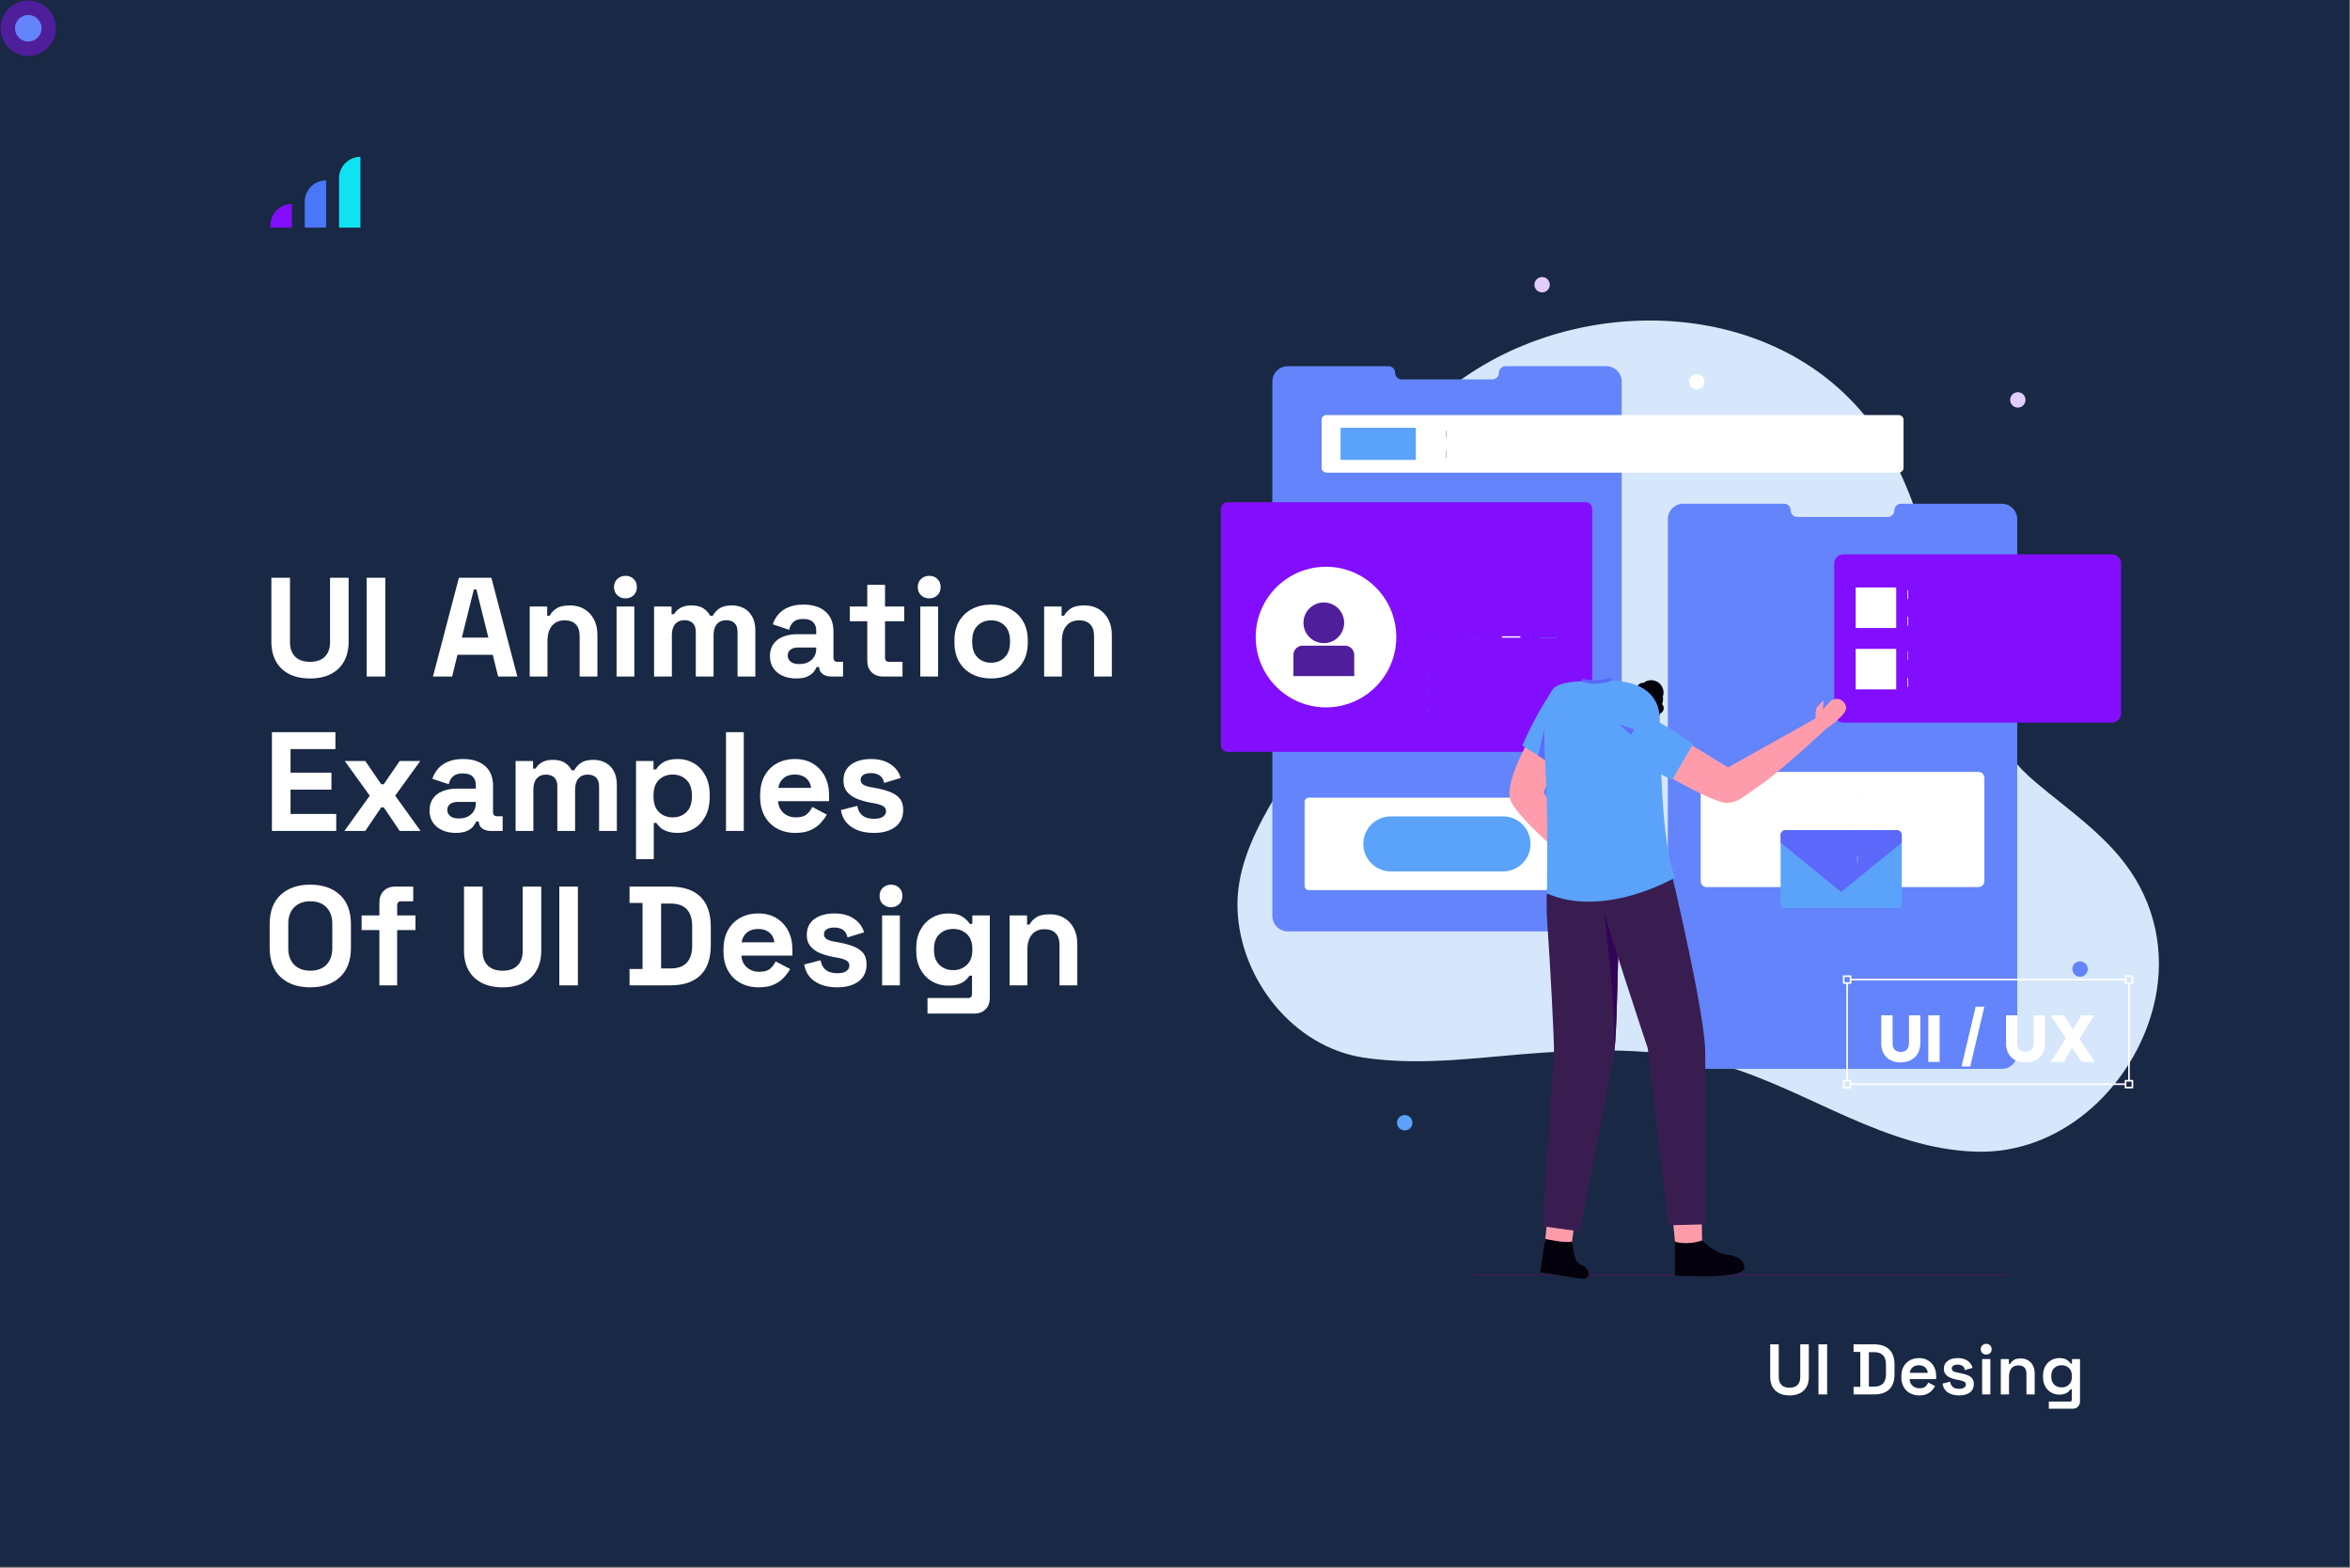 <svg xmlns="http://www.w3.org/2000/svg" xmlns:xlink="http://www.w3.org/1999/xlink" preserveAspectRatio="xMidYMid meet" width="1000" height="667" viewBox="0 0 1000 667" style="width:100%;height:100%"><rect x="0" y="0" width="1000" height="667" fill="#333333" stroke="none"/><defs><animateTransform repeatCount="indefinite" dur="5s" begin="0s" xlink:href="#_R_G_L_1_G_L_4_G" fill="freeze" attributeName="transform" from="0.9 0.9" to="0.9 0.9" type="scale" additive="sum" keyTimes="0;0.124;0.248;0.371;0.495;0.619;0.743;0.867;1" values="0.9 0.9;1 1;0.9 0.9;1 1;0.9 0.9;1 1;0.9 0.9;1 1;0.9 0.9" keySplines="0.333 0 0.667 1;0.333 0 0.667 1;0.333 0 0.667 1;0.333 0 0.667 1;0.333 0 0.667 1;0.333 0 0.667 1;0.333 0 0.667 1;0.167 0 0.667 1" calcMode="spline"/><animateTransform repeatCount="indefinite" dur="5s" begin="0s" xlink:href="#_R_G_L_1_G_L_4_G" fill="freeze" attributeName="transform" from="-26.024 -16.827" to="-26.024 -16.827" type="translate" additive="sum" keyTimes="0;1" values="-26.024 -16.827;-26.024 -16.827" keySplines="0 0 1 1" calcMode="spline"/><animateTransform repeatCount="indefinite" dur="5s" begin="0s" xlink:href="#_R_G_L_1_G_L_3_G" fill="freeze" attributeName="transform" from="0.9 0.9" to="0.9 0.9" type="scale" additive="sum" keyTimes="0;0.124;0.248;0.371;0.495;0.619;0.743;0.867;1" values="0.9 0.9;1 1;0.9 0.9;1 1;0.9 0.9;1 1;0.9 0.9;1 1;0.9 0.9" keySplines="0.333 0 0.667 1;0.333 0 0.667 1;0.333 0 0.667 1;0.333 0 0.667 1;0.333 0 0.667 1;0.333 0 0.667 1;0.333 0 0.667 1;0.167 0 0.667 1" calcMode="spline"/><animateTransform repeatCount="indefinite" dur="5s" begin="0s" xlink:href="#_R_G_L_1_G_L_3_G" fill="freeze" attributeName="transform" from="-61.925 -24.203" to="-61.925 -24.203" type="translate" additive="sum" keyTimes="0;1" values="-61.925 -24.203;-61.925 -24.203" keySplines="0 0 1 1" calcMode="spline"/><animateMotion repeatCount="indefinite" dur="5s" begin="0s" xlink:href="#_R_G_L_1_G_L_2_G" fill="freeze" keyTimes="0;0.25;0.5;0.75;1" path="M592.11 359.09 C600.02,359.09 639.61,359.09 639.61,359.09 C639.61,359.09 592.11,359.09 592.11,359.09 C592.11,359.09 639.61,359.09 639.61,359.09 C639.61,359.09 600.02,359.09 592.11,359.09 " keyPoints="0;0.25;0.5;0.75;1" keySplines="0.333 0 0.667 1;0.333 0 0.667 1;0.333 0 0.667 1;0.333 0 0.667 1" calcMode="spline"/><animateTransform repeatCount="indefinite" dur="5s" begin="0s" xlink:href="#_R_G_L_1_G_L_2_G" fill="freeze" attributeName="transform" from="-12.03 -12.029" to="-12.03 -12.029" type="translate" additive="sum" keyTimes="0;1" values="-12.03 -12.029;-12.03 -12.029" keySplines="0 0 1 1" calcMode="spline"/><animate repeatCount="indefinite" dur="5s" begin="0s" xlink:href="#_R_G_L_1_G_L_0_G_D_1_P_0" fill="freeze" attributeName="d" attributeType="XML" from="M277.9 72.01 C277.9,72.01 277.59,71.8 277.59,71.8 C277.59,71.8 277.59,68.01 277.59,68.01 C277.59,68.01 277.9,68.22 277.9,68.22 C277.9,68.22 277.9,72.01 277.9,72.01z " to="M277.9 72.01 C277.9,72.01 277.59,71.8 277.59,71.8 C277.59,71.8 277.59,68.01 277.59,68.01 C277.59,68.01 277.9,68.22 277.9,68.22 C277.9,68.22 277.9,72.01 277.9,72.01z " keyTimes="0;0.25;0.5;0.75;1" values="M277.9 72.01 C277.9,72.01 277.59,71.8 277.59,71.8 C277.59,71.8 277.59,68.01 277.59,68.01 C277.59,68.01 277.9,68.22 277.9,68.22 C277.9,68.22 277.9,72.01 277.9,72.01z ;M358.81 72.01 C358.81,72.01 277.59,71.8 277.59,71.8 C277.59,71.8 277.6,68.01 277.6,68.01 C277.6,68.01 358.82,68.23 358.82,68.23 C358.82,68.23 358.81,72.01 358.81,72.01z ;M277.9 72.01 C277.9,72.01 277.59,71.8 277.59,71.8 C277.59,71.8 277.59,68.01 277.59,68.01 C277.59,68.01 277.9,68.22 277.9,68.22 C277.9,68.22 277.9,72.01 277.9,72.01z ;M358.81 72.01 C358.81,72.01 277.59,71.8 277.59,71.8 C277.59,71.8 277.6,68.01 277.6,68.01 C277.6,68.01 358.82,68.23 358.82,68.23 C358.82,68.23 358.81,72.01 358.81,72.01z ;M277.9 72.01 C277.9,72.01 277.59,71.8 277.59,71.8 C277.59,71.8 277.59,68.01 277.59,68.01 C277.59,68.01 277.9,68.22 277.9,68.22 C277.9,68.22 277.9,72.01 277.9,72.01z " keySplines="0.333 0 0.667 1;0.333 0 0.667 1;0.333 0 0.667 1;0.333 0 0.667 1" calcMode="spline"/><animate repeatCount="indefinite" dur="5s" begin="0s" xlink:href="#_R_G_L_1_G_L_0_G_D_2_P_0" fill="freeze" attributeName="d" attributeType="XML" from="M277.9 83.16 C277.9,83.16 277.59,83.16 277.59,83.16 C277.59,83.16 277.59,79.38 277.59,79.38 C277.59,79.38 277.9,79.38 277.9,79.38 C277.9,79.38 277.9,83.16 277.9,83.16z " to="M277.9 83.16 C277.9,83.16 277.59,83.16 277.59,83.16 C277.59,83.16 277.59,79.38 277.59,79.38 C277.59,79.38 277.9,79.38 277.9,79.38 C277.9,79.38 277.9,83.16 277.9,83.16z " keyTimes="0;0.25;0.5;0.75;1" values="M277.9 83.16 C277.9,83.16 277.59,83.16 277.59,83.16 C277.59,83.16 277.59,79.38 277.59,79.38 C277.59,79.38 277.9,79.38 277.9,79.38 C277.9,79.38 277.9,83.16 277.9,83.16z ;M359.24 83.16 C359.24,83.16 277.59,83.16 277.59,83.16 C277.59,83.16 277.59,79.38 277.59,79.38 C277.59,79.38 359.24,79.38 359.24,79.38 C359.24,79.38 359.24,83.16 359.24,83.16z ;M277.9 83.16 C277.9,83.16 277.59,83.16 277.59,83.16 C277.59,83.16 277.59,79.38 277.59,79.38 C277.59,79.38 277.9,79.38 277.9,79.38 C277.9,79.38 277.9,83.16 277.9,83.16z ;M359.24 83.16 C359.24,83.16 277.59,83.16 277.59,83.16 C277.59,83.16 277.59,79.38 277.59,79.38 C277.59,79.38 359.24,79.38 359.24,79.38 C359.24,79.38 359.24,83.16 359.24,83.16z ;M277.9 83.16 C277.9,83.16 277.59,83.16 277.59,83.16 C277.59,83.16 277.59,79.38 277.59,79.38 C277.59,79.38 277.9,79.38 277.9,79.38 C277.9,79.38 277.9,83.16 277.9,83.16z " keySplines="0.333 0 0.667 1;0.333 0 0.667 1;0.333 0 0.667 1;0.333 0 0.667 1" calcMode="spline"/><animate repeatCount="indefinite" dur="5s" begin="0s" xlink:href="#_R_G_L_1_G_L_0_G_D_4_P_0" fill="freeze" attributeName="d" attributeType="XML" from="M277.78 97.91 C277.78,97.91 277.59,97.91 277.59,97.91 C277.59,97.91 277.59,94.13 277.59,94.13 C277.59,94.13 277.78,94.13 277.78,94.13 C277.78,94.13 277.78,97.91 277.78,97.91z " to="M277.78 97.91 C277.78,97.91 277.59,97.91 277.59,97.91 C277.59,97.91 277.59,94.13 277.59,94.13 C277.59,94.13 277.78,94.13 277.78,94.13 C277.78,94.13 277.78,97.91 277.78,97.91z " keyTimes="0;0.25;0.5;0.75;1" values="M277.78 97.91 C277.78,97.91 277.59,97.91 277.59,97.91 C277.59,97.91 277.59,94.13 277.59,94.13 C277.59,94.13 277.78,94.13 277.78,94.13 C277.78,94.13 277.78,97.91 277.78,97.91z ;M359.24 97.91 C359.24,97.91 277.59,97.91 277.59,97.91 C277.59,97.91 277.59,94.13 277.59,94.13 C277.59,94.13 359.24,94.13 359.24,94.13 C359.24,94.13 359.24,97.91 359.24,97.91z ;M277.78 97.91 C277.78,97.91 277.59,97.91 277.59,97.91 C277.59,97.91 277.59,94.13 277.59,94.13 C277.59,94.13 277.78,94.13 277.78,94.13 C277.78,94.13 277.78,97.91 277.78,97.91z ;M359.24 97.91 C359.24,97.91 277.59,97.91 277.59,97.91 C277.59,97.91 277.59,94.13 277.59,94.13 C277.59,94.13 359.24,94.13 359.24,94.13 C359.24,94.13 359.24,97.91 359.24,97.91z ;M277.78 97.91 C277.78,97.91 277.59,97.91 277.59,97.91 C277.59,97.91 277.59,94.13 277.59,94.13 C277.59,94.13 277.78,94.13 277.78,94.13 C277.78,94.13 277.78,97.91 277.78,97.91z " keySplines="0.333 0 0.667 1;0.333 0 0.667 1;0.333 0 0.667 1;0.333 0 0.667 1" calcMode="spline"/><animate repeatCount="indefinite" dur="5s" begin="0s" xlink:href="#_R_G_L_1_G_L_0_G_D_5_P_0" fill="freeze" attributeName="d" attributeType="XML" from="M277.9 109.28 C277.9,109.28 277.59,109.28 277.59,109.28 C277.59,109.28 277.59,105.49 277.59,105.49 C277.59,105.49 277.9,105.49 277.9,105.49 C277.9,105.49 277.9,109.28 277.9,109.28z " to="M277.9 109.28 C277.9,109.28 277.59,109.28 277.59,109.28 C277.59,109.28 277.59,105.49 277.59,105.49 C277.59,105.49 277.9,105.49 277.9,105.49 C277.9,105.49 277.9,109.28 277.9,109.28z " keyTimes="0;0.25;0.5;0.75;1" values="M277.9 109.28 C277.9,109.28 277.59,109.28 277.59,109.28 C277.59,109.28 277.59,105.49 277.59,105.49 C277.59,105.49 277.9,105.49 277.9,105.49 C277.9,105.49 277.9,109.28 277.9,109.28z ;M359.24 109.28 C359.24,109.28 277.59,109.28 277.59,109.28 C277.59,109.28 277.59,105.49 277.59,105.49 C277.59,105.49 359.24,105.49 359.24,105.49 C359.24,105.49 359.24,109.28 359.24,109.28z ;M277.9 109.28 C277.9,109.28 277.59,109.28 277.59,109.28 C277.59,109.28 277.59,105.49 277.59,105.49 C277.59,105.49 277.9,105.49 277.9,105.49 C277.9,105.49 277.9,109.28 277.9,109.28z ;M359.24 109.28 C359.24,109.28 277.59,109.28 277.59,109.28 C277.59,109.28 277.59,105.49 277.59,105.49 C277.59,105.49 359.24,105.49 359.24,105.49 C359.24,105.49 359.24,109.28 359.24,109.28z ;M277.9 109.28 C277.9,109.28 277.59,109.28 277.59,109.28 C277.59,109.28 277.59,105.49 277.59,105.49 C277.59,105.49 277.9,105.49 277.9,105.49 C277.9,105.49 277.9,109.28 277.9,109.28z " keySplines="0.333 0 0.667 1;0.333 0 0.667 1;0.333 0 0.667 1;0.333 0 0.667 1" calcMode="spline"/><animate repeatCount="indefinite" dur="5s" begin="0s" xlink:href="#_R_G_L_1_G_L_0_G_D_6_P_0" fill="freeze" attributeName="d" attributeType="XML" from="M256.28 158.9 C256.28,158.9 256.22,158.9 256.22,158.9 C256.22,158.9 256.22,155.68 256.22,155.68 C256.22,155.68 256.28,155.68 256.28,155.68 C256.28,155.68 256.28,158.9 256.28,158.9z " to="M256.28 158.9 C256.28,158.9 256.22,158.9 256.22,158.9 C256.22,158.9 256.22,155.68 256.22,155.68 C256.22,155.68 256.28,155.68 256.28,155.68 C256.28,155.68 256.28,158.9 256.28,158.9z " keyTimes="0;0.25;0.5;0.75;1" values="M256.28 158.9 C256.28,158.9 256.22,158.9 256.22,158.9 C256.22,158.9 256.22,155.68 256.22,155.68 C256.22,155.68 256.28,155.68 256.28,155.68 C256.28,155.68 256.28,158.9 256.28,158.9z ;M302.26 158.9 C302.26,158.9 256.22,158.9 256.22,158.9 C256.22,158.9 256.22,155.68 256.22,155.68 C256.22,155.68 302.26,155.68 302.26,155.68 C302.26,155.68 302.26,158.9 302.26,158.9z ;M256.28 158.9 C256.28,158.9 256.22,158.9 256.22,158.9 C256.22,158.9 256.22,155.68 256.22,155.68 C256.22,155.68 256.28,155.68 256.28,155.68 C256.28,155.68 256.28,158.9 256.28,158.9z ;M302.26 158.9 C302.26,158.9 256.22,158.9 256.22,158.9 C256.22,158.9 256.22,155.68 256.22,155.68 C256.22,155.68 302.26,155.68 302.26,155.68 C302.26,155.68 302.26,158.9 302.26,158.9z ;M256.28 158.9 C256.28,158.9 256.22,158.9 256.22,158.9 C256.22,158.9 256.22,155.68 256.22,155.68 C256.22,155.68 256.28,155.68 256.28,155.68 C256.28,155.68 256.28,158.9 256.28,158.9z " keySplines="0.333 0 0.667 1;0.333 0 0.667 1;0.333 0 0.667 1;0.333 0 0.667 1" calcMode="spline"/><animate repeatCount="indefinite" dur="5s" begin="0s" xlink:href="#_R_G_L_1_G_L_0_G_D_7_P_0" fill="freeze" attributeName="d" attributeType="XML" from="M256.26 171.59 C256.26,171.59 256.22,171.56 256.22,171.56 C256.22,171.56 256.22,168.34 256.22,168.34 C256.22,168.34 256.26,168.37 256.26,168.37 C256.26,168.37 256.26,171.59 256.26,171.59z " to="M256.26 171.59 C256.26,171.59 256.22,171.56 256.22,171.56 C256.22,171.56 256.22,168.34 256.22,168.34 C256.22,168.34 256.26,168.37 256.26,168.37 C256.26,168.37 256.26,171.59 256.26,171.59z " keyTimes="0;0.25;0.5;0.75;1" values="M256.26 171.59 C256.26,171.59 256.22,171.56 256.22,171.56 C256.22,171.56 256.22,168.34 256.22,168.34 C256.22,168.34 256.26,168.37 256.26,168.37 C256.26,168.37 256.26,171.59 256.26,171.59z ;M302.26 171.56 C302.26,171.56 256.22,171.56 256.22,171.56 C256.22,171.56 256.22,168.34 256.22,168.34 C256.22,168.34 302.26,168.34 302.26,168.34 C302.26,168.34 302.26,171.56 302.26,171.56z ;M256.26 171.59 C256.26,171.59 256.22,171.56 256.22,171.56 C256.22,171.56 256.22,168.34 256.22,168.34 C256.22,168.34 256.26,168.37 256.26,168.37 C256.26,168.37 256.26,171.59 256.26,171.59z ;M302.26 171.56 C302.26,171.56 256.22,171.56 256.22,171.56 C256.22,171.56 256.22,168.34 256.22,168.34 C256.22,168.34 302.26,168.34 302.26,168.34 C302.26,168.34 302.26,171.56 302.26,171.56z ;M256.26 171.59 C256.26,171.59 256.22,171.56 256.22,171.56 C256.22,171.56 256.22,168.34 256.22,168.34 C256.22,168.34 256.26,168.37 256.26,168.37 C256.26,168.37 256.26,171.59 256.26,171.59z " keySplines="0.333 0 0.667 1;0.333 0 0.667 1;0.333 0 0.667 1;0.333 0 0.667 1" calcMode="spline"/><animate repeatCount="indefinite" dur="5s" begin="0s" xlink:href="#_R_G_L_1_G_L_0_G_D_8_P_0" fill="freeze" attributeName="d" attributeType="XML" from="M256.39 184.25 C256.39,184.25 256.22,184.22 256.22,184.22 C256.22,184.22 256.22,181 256.22,181 C256.22,181 256.39,181.03 256.39,181.03 C256.39,181.03 256.39,184.25 256.39,184.25z " to="M256.39 184.25 C256.39,184.25 256.22,184.22 256.22,184.22 C256.22,184.22 256.22,181 256.22,181 C256.22,181 256.39,181.03 256.39,181.03 C256.39,181.03 256.39,184.25 256.39,184.25z " keyTimes="0;0.25;0.5;0.75;1" values="M256.39 184.25 C256.39,184.25 256.22,184.22 256.22,184.22 C256.22,184.22 256.22,181 256.22,181 C256.22,181 256.39,181.03 256.39,181.03 C256.39,181.03 256.39,184.25 256.39,184.25z ;M302.26 184.22 C302.26,184.22 256.22,184.22 256.22,184.22 C256.22,184.22 256.22,181 256.22,181 C256.22,181 302.26,181 302.26,181 C302.26,181 302.26,184.22 302.26,184.22z ;M256.39 184.25 C256.39,184.25 256.22,184.22 256.22,184.22 C256.22,184.22 256.22,181 256.22,181 C256.22,181 256.39,181.03 256.39,181.03 C256.39,181.03 256.39,184.25 256.39,184.25z ;M302.26 184.22 C302.26,184.22 256.22,184.22 256.22,184.22 C256.22,184.22 256.22,181 256.22,181 C256.22,181 302.26,181 302.26,181 C302.26,181 302.26,184.22 302.26,184.22z ;M256.39 184.25 C256.39,184.25 256.22,184.22 256.22,184.22 C256.22,184.22 256.22,181 256.22,181 C256.22,181 256.39,181.03 256.39,181.03 C256.39,181.03 256.39,184.25 256.39,184.25z " keySplines="0.333 0 0.667 1;0.333 0 0.667 1;0.333 0 0.667 1;0.333 0 0.667 1" calcMode="spline"/><animate repeatCount="indefinite" dur="5s" begin="0s" xlink:href="#_R_G_L_1_G_L_0_G_D_12_P_0" fill="freeze" attributeName="d" attributeType="XML" from="M81.13 88.2 C81.13,88.2 73.3,88.26 73.3,88.26 C73.3,88.26 73.36,88.26 73.36,88.26 C73.36,88.26 81.2,88.21 81.2,88.21 C81.2,88.21 81.13,88.2 81.13,88.2z " to="M81.13 88.2 C81.13,88.2 73.3,88.26 73.3,88.26 C73.3,88.26 73.36,88.26 73.36,88.26 C73.36,88.26 81.2,88.21 81.2,88.21 C81.2,88.21 81.13,88.2 81.13,88.2z " keyTimes="0;0.25;0.5;0.75;1" values="M81.13 88.2 C81.13,88.2 73.3,88.26 73.3,88.26 C73.3,88.26 73.36,88.26 73.36,88.26 C73.36,88.26 81.2,88.21 81.2,88.21 C81.2,88.21 81.13,88.2 81.13,88.2z ;M81.07 88.23 C81.07,88.23 73.23,88.21 73.23,88.21 C73.23,88.21 73.3,71.15 73.3,71.15 C73.3,71.15 81.14,71.17 81.14,71.17 C81.14,71.17 81.07,88.23 81.07,88.23z ;M81.13 88.2 C81.13,88.2 73.3,88.26 73.3,88.26 C73.3,88.26 73.36,88.26 73.36,88.26 C73.36,88.26 81.2,88.21 81.2,88.21 C81.2,88.21 81.13,88.2 81.13,88.2z ;M81.07 88.23 C81.07,88.23 73.23,88.21 73.23,88.21 C73.23,88.21 73.3,71.15 73.3,71.15 C73.3,71.15 81.14,71.17 81.14,71.17 C81.14,71.17 81.07,88.23 81.07,88.23z ;M81.13 88.2 C81.13,88.2 73.3,88.26 73.3,88.26 C73.3,88.26 73.36,88.26 73.36,88.26 C73.36,88.26 81.2,88.21 81.2,88.21 C81.2,88.21 81.13,88.2 81.13,88.2z " keySplines="0.333 0 0.667 1;0.333 0 0.667 1;0.333 0 0.667 1;0.333 0 0.667 1" calcMode="spline"/><animate repeatCount="indefinite" dur="5s" begin="0s" xlink:href="#_R_G_L_1_G_L_0_G_D_13_P_0" fill="freeze" attributeName="d" attributeType="XML" from="M96.93 88.27 C96.93,88.27 89.09,88.27 89.09,88.27 C89.09,88.27 89.18,88.24 89.18,88.24 C89.18,88.24 97.02,88.24 97.02,88.24 C97.02,88.24 96.93,88.27 96.93,88.27z " to="M96.93 88.27 C96.93,88.27 89.09,88.27 89.09,88.27 C89.09,88.27 89.18,88.24 89.18,88.24 C89.18,88.24 97.02,88.24 97.02,88.24 C97.02,88.24 96.93,88.27 96.93,88.27z " keyTimes="0;0.25;0.5;0.75;1" values="M96.93 88.27 C96.93,88.27 89.09,88.27 89.09,88.27 C89.09,88.27 89.18,88.24 89.18,88.24 C89.18,88.24 97.02,88.24 97.02,88.24 C97.02,88.24 96.93,88.27 96.93,88.27z ;M96.93 88.27 C96.93,88.27 89.09,88.25 89.09,88.25 C89.09,88.25 89.18,64.87 89.18,64.87 C89.18,64.87 97.02,64.89 97.02,64.89 C97.02,64.89 96.93,88.27 96.93,88.27z ;M96.93 88.27 C96.93,88.27 89.09,88.27 89.09,88.27 C89.09,88.27 89.18,88.24 89.18,88.24 C89.18,88.24 97.02,88.24 97.02,88.24 C97.02,88.24 96.93,88.27 96.93,88.27z ;M96.93 88.27 C96.93,88.27 89.09,88.25 89.09,88.25 C89.09,88.25 89.18,64.87 89.18,64.87 C89.18,64.87 97.02,64.89 97.02,64.89 C97.02,64.89 96.93,88.27 96.93,88.27z ;M96.93 88.27 C96.93,88.27 89.09,88.27 89.09,88.27 C89.09,88.27 89.18,88.24 89.18,88.24 C89.18,88.24 97.02,88.24 97.02,88.24 C97.02,88.24 96.93,88.27 96.93,88.27z " keySplines="0.333 0 0.667 1;0.333 0 0.667 1;0.333 0 0.667 1;0.333 0 0.667 1" calcMode="spline"/><animate repeatCount="indefinite" dur="5s" begin="0s" xlink:href="#_R_G_L_1_G_L_0_G_D_14_P_0" fill="freeze" attributeName="d" attributeType="XML" from="M112.79 88.31 C112.79,88.31 104.95,88.31 104.95,88.31 C104.95,88.31 105.07,87.74 105.07,87.74 C105.07,87.74 112.91,87.74 112.91,87.74 C112.91,87.74 112.79,88.31 112.79,88.31z " to="M112.79 88.31 C112.79,88.31 104.95,88.31 104.95,88.31 C104.95,88.31 105.07,87.74 105.07,87.74 C105.07,87.74 112.91,87.74 112.91,87.74 C112.91,87.74 112.79,88.31 112.79,88.31z " keyTimes="0;0.25;0.5;0.75;1" values="M112.79 88.31 C112.79,88.31 104.95,88.31 104.95,88.31 C104.95,88.31 105.07,87.74 105.07,87.74 C105.07,87.74 112.91,87.74 112.91,87.74 C112.91,87.74 112.79,88.31 112.79,88.31z ;M112.79 88.31 C112.79,88.31 104.95,88.29 104.95,88.29 C104.95,88.29 105.07,55.61 105.07,55.61 C105.07,55.61 112.91,55.63 112.91,55.63 C112.91,55.63 112.79,88.31 112.79,88.31z ;M112.79 88.31 C112.79,88.31 104.95,88.31 104.95,88.31 C104.95,88.31 105.07,87.74 105.07,87.74 C105.07,87.74 112.91,87.74 112.91,87.74 C112.91,87.74 112.79,88.31 112.79,88.31z ;M112.79 88.31 C112.79,88.31 104.95,88.29 104.95,88.29 C104.95,88.29 105.07,55.61 105.07,55.61 C105.07,55.61 112.91,55.63 112.91,55.63 C112.91,55.63 112.79,88.31 112.79,88.31z ;M112.79 88.31 C112.79,88.31 104.95,88.31 104.95,88.31 C104.95,88.31 105.07,87.74 105.07,87.74 C105.07,87.74 112.91,87.74 112.91,87.74 C112.91,87.74 112.79,88.31 112.79,88.31z " keySplines="0.333 0 0.667 1;0.333 0 0.667 1;0.333 0 0.667 1;0.333 0 0.667 1" calcMode="spline"/><animate repeatCount="indefinite" dur="5s" begin="0s" xlink:href="#_R_G_L_1_G_L_0_G_D_15_P_0" fill="freeze" attributeName="d" attributeType="XML" from="M128.65 88.35 C128.65,88.35 120.81,88.35 120.81,88.35 C120.81,88.35 120.89,88.49 120.89,88.49 C120.89,88.49 128.73,88.49 128.73,88.49 C128.73,88.49 128.65,88.35 128.65,88.35z " to="M128.65 88.35 C128.65,88.35 120.81,88.35 120.81,88.35 C120.81,88.35 120.89,88.49 120.89,88.49 C120.89,88.49 128.73,88.49 128.73,88.49 C128.73,88.49 128.65,88.35 128.65,88.35z " keyTimes="0;0.25;0.5;0.75;1" values="M128.65 88.35 C128.65,88.35 120.81,88.35 120.81,88.35 C120.81,88.35 120.89,88.49 120.89,88.49 C120.89,88.49 128.73,88.49 128.73,88.49 C128.73,88.49 128.65,88.35 128.65,88.35z ;M128.65 88.35 C128.65,88.35 120.81,88.33 120.81,88.33 C120.81,88.33 120.89,65.4 120.89,65.4 C120.89,65.4 128.73,65.42 128.73,65.42 C128.73,65.42 128.65,88.35 128.65,88.35z ;M128.65 88.35 C128.65,88.35 120.81,88.35 120.81,88.35 C120.81,88.35 120.89,88.49 120.89,88.49 C120.89,88.49 128.73,88.49 128.73,88.49 C128.73,88.49 128.65,88.35 128.65,88.35z ;M128.65 88.35 C128.65,88.35 120.81,88.33 120.81,88.33 C120.81,88.33 120.89,65.4 120.89,65.4 C120.89,65.4 128.73,65.42 128.73,65.42 C128.73,65.42 128.65,88.35 128.65,88.35z ;M128.65 88.35 C128.65,88.35 120.81,88.35 120.81,88.35 C120.81,88.35 120.89,88.49 120.89,88.49 C120.89,88.49 128.73,88.49 128.73,88.49 C128.73,88.49 128.65,88.35 128.65,88.35z " keySplines="0.333 0 0.667 1;0.333 0 0.667 1;0.333 0 0.667 1;0.333 0 0.667 1" calcMode="spline"/><animate repeatCount="indefinite" dur="5s" begin="0s" xlink:href="#_R_G_L_1_G_L_0_G_D_16_P_0" fill="freeze" attributeName="d" attributeType="XML" from="M73.53 97.91 C73.53,97.91 73.52,97.91 73.52,97.91 C73.52,97.91 73.52,96.24 73.52,96.24 C73.52,96.24 73.53,96.24 73.53,96.24 C73.53,96.24 73.53,97.91 73.53,97.91z " to="M73.53 97.91 C73.53,97.91 73.52,97.91 73.52,97.91 C73.52,97.91 73.52,96.24 73.52,96.24 C73.52,96.24 73.53,96.24 73.53,96.24 C73.53,96.24 73.53,97.91 73.53,97.91z " keyTimes="0;0.25;0.5;0.75;1" values="M73.53 97.91 C73.53,97.91 73.52,97.91 73.52,97.91 C73.52,97.91 73.52,96.24 73.52,96.24 C73.52,96.24 73.53,96.24 73.53,96.24 C73.53,96.24 73.53,97.91 73.53,97.91z ;M128.29 97.91 C128.29,97.91 73.52,97.91 73.52,97.91 C73.52,97.91 73.52,96.24 73.52,96.24 C73.52,96.24 128.29,96.24 128.29,96.24 C128.29,96.24 128.29,97.91 128.29,97.91z ;M73.53 97.91 C73.53,97.91 73.52,97.91 73.52,97.91 C73.52,97.91 73.52,96.24 73.52,96.24 C73.52,96.24 73.53,96.24 73.53,96.24 C73.53,96.24 73.53,97.91 73.53,97.91z ;M128.29 97.91 C128.29,97.91 73.52,97.91 73.52,97.91 C73.52,97.91 73.52,96.24 73.52,96.24 C73.52,96.24 128.29,96.24 128.29,96.24 C128.29,96.24 128.29,97.91 128.29,97.91z ;M73.53 97.91 C73.53,97.91 73.52,97.91 73.52,97.91 C73.52,97.91 73.52,96.24 73.52,96.24 C73.52,96.24 73.53,96.24 73.53,96.24 C73.53,96.24 73.53,97.91 73.53,97.91z " keySplines="0.333 0 0.667 1;0.333 0 0.667 1;0.333 0 0.667 1;0.333 0 0.667 1" calcMode="spline"/><animate repeatCount="indefinite" dur="5s" begin="0s" xlink:href="#_R_G_L_1_G_L_0_G_D_17_P_0" fill="freeze" attributeName="d" attributeType="XML" from="M73.59 105.45 C73.59,105.45 73.52,105.45 73.52,105.45 C73.52,105.45 73.52,103.78 73.52,103.78 C73.52,103.78 73.59,103.78 73.59,103.78 C73.59,103.78 73.59,105.45 73.59,105.45z " to="M73.59 105.45 C73.59,105.45 73.52,105.45 73.52,105.45 C73.52,105.45 73.52,103.78 73.52,103.78 C73.52,103.78 73.59,103.78 73.59,103.78 C73.59,103.78 73.59,105.45 73.59,105.45z " keyTimes="0;0.25;0.5;0.75;1" values="M73.59 105.45 C73.59,105.45 73.52,105.45 73.52,105.45 C73.52,105.45 73.52,103.78 73.52,103.78 C73.52,103.78 73.59,103.78 73.59,103.78 C73.59,103.78 73.59,105.45 73.59,105.45z ;M128.29 105.45 C128.29,105.45 73.52,105.45 73.52,105.45 C73.52,105.45 73.52,103.78 73.52,103.78 C73.52,103.78 128.29,103.78 128.29,103.78 C128.29,103.78 128.29,105.45 128.29,105.45z ;M73.59 105.45 C73.59,105.45 73.52,105.45 73.52,105.45 C73.52,105.45 73.52,103.78 73.52,103.78 C73.52,103.78 73.59,103.78 73.59,103.78 C73.59,103.78 73.59,105.45 73.59,105.45z ;M128.29 105.45 C128.29,105.45 73.52,105.45 73.52,105.45 C73.52,105.45 73.52,103.78 73.52,103.78 C73.52,103.78 128.29,103.78 128.29,103.78 C128.29,103.78 128.29,105.45 128.29,105.45z ;M73.59 105.45 C73.59,105.45 73.52,105.45 73.52,105.45 C73.52,105.45 73.52,103.78 73.52,103.78 C73.52,103.78 73.59,103.78 73.59,103.78 C73.59,103.78 73.59,105.45 73.59,105.45z " keySplines="0.333 0 0.667 1;0.333 0 0.667 1;0.333 0 0.667 1;0.333 0 0.667 1" calcMode="spline"/><animate repeatCount="indefinite" dur="5s" begin="0s" xlink:href="#_R_G_L_1_G_L_0_G_D_18_P_0" fill="freeze" attributeName="d" attributeType="XML" from="M73.59 112.99 C73.59,112.99 73.52,112.99 73.52,112.99 C73.52,112.99 73.52,111.31 73.52,111.31 C73.52,111.31 73.59,111.31 73.59,111.31 C73.59,111.31 73.59,112.99 73.59,112.99z " to="M73.59 112.99 C73.59,112.99 73.52,112.99 73.52,112.99 C73.52,112.99 73.52,111.31 73.52,111.31 C73.52,111.31 73.59,111.31 73.59,111.31 C73.59,111.31 73.59,112.99 73.59,112.99z " keyTimes="0;0.25;0.5;0.75;1" values="M73.59 112.99 C73.59,112.99 73.52,112.99 73.52,112.99 C73.52,112.99 73.52,111.31 73.52,111.31 C73.52,111.31 73.59,111.31 73.59,111.31 C73.59,111.31 73.59,112.99 73.59,112.99z ;M128.29 112.99 C128.29,112.99 73.52,112.99 73.52,112.99 C73.52,112.99 73.52,111.31 73.52,111.31 C73.52,111.31 128.29,111.31 128.29,111.31 C128.29,111.31 128.29,112.99 128.29,112.99z ;M73.59 112.99 C73.59,112.99 73.52,112.99 73.52,112.99 C73.52,112.99 73.52,111.31 73.52,111.31 C73.52,111.31 73.59,111.31 73.59,111.31 C73.59,111.31 73.59,112.99 73.59,112.99z ;M128.29 112.99 C128.29,112.99 73.52,112.99 73.52,112.99 C73.52,112.99 73.52,111.31 73.52,111.31 C73.52,111.31 128.29,111.31 128.29,111.31 C128.29,111.31 128.29,112.99 128.29,112.99z ;M73.59 112.99 C73.59,112.99 73.52,112.99 73.52,112.99 C73.52,112.99 73.52,111.31 73.52,111.31 C73.52,111.31 73.59,111.31 73.59,111.31 C73.59,111.31 73.59,112.99 73.59,112.99z " keySplines="0.333 0 0.667 1;0.333 0 0.667 1;0.333 0 0.667 1;0.333 0 0.667 1" calcMode="spline"/><animate repeatCount="indefinite" dur="5s" begin="0s" xlink:href="#_R_G_L_1_G_L_0_G_D_19_P_0" fill="freeze" attributeName="d" attributeType="XML" from="M73.65 120.52 C73.65,120.52 73.52,120.52 73.52,120.52 C73.52,120.52 73.52,118.85 73.52,118.85 C73.52,118.85 73.65,118.85 73.65,118.85 C73.65,118.85 73.65,120.52 73.65,120.52z " to="M73.65 120.52 C73.65,120.52 73.52,120.52 73.52,120.52 C73.52,120.52 73.52,118.85 73.52,118.85 C73.52,118.85 73.65,118.85 73.65,118.85 C73.65,118.85 73.65,120.52 73.65,120.52z " keyTimes="0;0.25;0.5;0.75;1" values="M73.65 120.52 C73.65,120.52 73.52,120.52 73.52,120.52 C73.52,120.52 73.52,118.85 73.52,118.85 C73.52,118.85 73.65,118.85 73.65,118.85 C73.65,118.85 73.65,120.52 73.65,120.52z ;M128.29 120.52 C128.29,120.52 73.52,120.52 73.52,120.52 C73.52,120.52 73.52,118.85 73.52,118.85 C73.52,118.85 128.29,118.85 128.29,118.85 C128.29,118.85 128.29,120.52 128.29,120.52z ;M73.65 120.52 C73.65,120.52 73.52,120.52 73.52,120.52 C73.52,120.52 73.52,118.85 73.52,118.85 C73.52,118.85 73.65,118.85 73.65,118.85 C73.65,118.85 73.65,120.52 73.65,120.52z ;M128.29 120.52 C128.29,120.52 73.52,120.52 73.52,120.52 C73.52,120.52 73.52,118.85 73.52,118.85 C73.52,118.85 128.29,118.85 128.29,118.85 C128.29,118.85 128.29,120.52 128.29,120.52z ;M73.65 120.52 C73.65,120.52 73.52,120.52 73.52,120.52 C73.52,120.52 73.52,118.85 73.52,118.85 C73.52,118.85 73.65,118.85 73.65,118.85 C73.65,118.85 73.65,120.52 73.65,120.52z " keySplines="0.333 0 0.667 1;0.333 0 0.667 1;0.333 0 0.667 1;0.333 0 0.667 1" calcMode="spline"/><animate repeatCount="indefinite" dur="5s" begin="0s" xlink:href="#_R_G_L_1_G_L_0_G_D_20_P_0" fill="freeze" attributeName="d" attributeType="XML" from="M81.53 3.31 C81.53,3.31 81.24,3.31 81.24,3.31 C81.24,3.31 81.24,0.25 81.24,0.25 C81.24,0.25 81.53,0.25 81.53,0.25 C81.53,0.25 81.53,3.31 81.53,3.31z " to="M81.53 3.31 C81.53,3.31 81.24,3.31 81.24,3.31 C81.24,3.31 81.24,0.25 81.24,0.25 C81.24,0.25 81.53,0.25 81.53,0.25 C81.53,0.25 81.53,3.31 81.53,3.31z " keyTimes="0;0.25;0.5;0.75;1" values="M81.53 3.31 C81.53,3.31 81.24,3.31 81.24,3.31 C81.24,3.31 81.24,0.25 81.24,0.25 C81.24,0.25 81.53,0.25 81.53,0.25 C81.53,0.25 81.53,3.31 81.53,3.31z ;M267.58 3.31 C267.58,3.31 81.24,3.31 81.24,3.31 C81.24,3.31 81.24,0.25 81.24,0.25 C81.24,0.25 267.58,0.25 267.58,0.25 C267.58,0.25 267.58,3.31 267.58,3.31z ;M81.53 3.31 C81.53,3.31 81.24,3.31 81.24,3.31 C81.24,3.31 81.24,0.25 81.24,0.25 C81.24,0.25 81.53,0.25 81.53,0.25 C81.53,0.25 81.53,3.31 81.53,3.31z ;M267.58 3.31 C267.58,3.31 81.24,3.31 81.24,3.31 C81.24,3.31 81.24,0.25 81.24,0.25 C81.24,0.25 267.58,0.25 267.58,0.25 C267.58,0.25 267.58,3.31 267.58,3.31z ;M81.53 3.31 C81.53,3.31 81.24,3.31 81.24,3.31 C81.24,3.31 81.24,0.25 81.24,0.25 C81.24,0.25 81.53,0.25 81.53,0.25 C81.53,0.25 81.53,3.31 81.53,3.31z " keySplines="0.333 0 0.667 1;0.333 0 0.667 1;0.333 0 0.667 1;0.333 0 0.667 1" calcMode="spline"/><animate repeatCount="indefinite" dur="5s" begin="0s" xlink:href="#_R_G_L_1_G_L_0_G_D_21_P_0" fill="freeze" attributeName="d" attributeType="XML" from="M81.53 11.78 C81.53,11.78 81.24,11.78 81.24,11.78 C81.24,11.78 81.24,8.71 81.24,8.71 C81.24,8.71 81.53,8.71 81.53,8.71 C81.53,8.71 81.53,11.78 81.53,11.78z " to="M81.53 11.78 C81.53,11.78 81.24,11.78 81.24,11.78 C81.24,11.78 81.24,8.71 81.24,8.71 C81.24,8.71 81.53,8.71 81.53,8.71 C81.53,8.71 81.53,11.78 81.53,11.78z " keyTimes="0;0.25;0.5;0.75;1" values="M81.53 11.78 C81.53,11.78 81.24,11.78 81.24,11.78 C81.24,11.78 81.24,8.71 81.24,8.71 C81.24,8.71 81.53,8.71 81.53,8.71 C81.53,8.71 81.53,11.78 81.53,11.78z ;M267.58 11.78 C267.58,11.78 81.24,11.78 81.24,11.78 C81.24,11.78 81.24,8.71 81.24,8.71 C81.24,8.71 267.58,8.71 267.58,8.71 C267.58,8.71 267.58,11.78 267.58,11.78z ;M81.53 11.78 C81.53,11.78 81.24,11.78 81.24,11.78 C81.24,11.78 81.24,8.71 81.24,8.71 C81.24,8.71 81.53,8.71 81.53,8.71 C81.53,8.71 81.53,11.78 81.53,11.78z ;M267.58 11.78 C267.58,11.78 81.24,11.78 81.24,11.78 C81.24,11.78 81.24,8.71 81.24,8.71 C81.24,8.71 267.58,8.71 267.58,8.71 C267.58,8.71 267.58,11.78 267.58,11.78z ;M81.53 11.78 C81.53,11.78 81.24,11.78 81.24,11.78 C81.24,11.78 81.24,8.71 81.24,8.71 C81.24,8.71 81.53,8.71 81.53,8.71 C81.53,8.71 81.53,11.78 81.53,11.78z " keySplines="0.333 0 0.667 1;0.333 0 0.667 1;0.333 0 0.667 1;0.333 0 0.667 1" calcMode="spline"/><animateTransform repeatCount="indefinite" dur="5s" begin="0s" xlink:href="#_R_G_L_0_G_L_2_G" fill="freeze" attributeName="transform" from="-14" to="-14" type="rotate" additive="sum" keyTimes="0;0.248;0.497;0.745;0.993;1" values="-14;3;-14;3;-14;-14" keySplines="0.333 0 0.667 1;0.333 0 0.667 1;0.333 0 0.667 1;0.333 0 0.667 1;0 0 0 0" calcMode="spline"/><animateTransform repeatCount="indefinite" dur="5s" begin="0s" xlink:href="#_R_G_L_0_G_L_2_G" fill="freeze" attributeName="transform" from="-15.144 -36.084" to="-15.144 -36.084" type="translate" additive="sum" keyTimes="0;1" values="-15.144 -36.084;-15.144 -36.084" keySplines="0 0 1 1" calcMode="spline"/><animateTransform repeatCount="indefinite" dur="5s" begin="0s" xlink:href="#_R_G_L_0_G_L_0_G" fill="freeze" attributeName="transform" from="-14" to="-14" type="rotate" additive="sum" keyTimes="0;0.248;0.497;0.745;0.993;1" values="-14;3;-14;3;-14;-14" keySplines="0.333 0 0.667 1;0.333 0 0.667 1;0.333 0 0.667 1;0.333 0 0.667 1;0 0 0 0" calcMode="spline"/><animateTransform repeatCount="indefinite" dur="5s" begin="0s" xlink:href="#_R_G_L_0_G_L_0_G" fill="freeze" attributeName="transform" from="-6.512 -14.381" to="-6.512 -14.381" type="translate" additive="sum" keyTimes="0;1" values="-6.512 -14.381;-6.512 -14.381" keySplines="0 0 1 1" calcMode="spline"/><animate attributeType="XML" attributeName="opacity" dur="5s" from="0" to="1" xlink:href="#time_group"/></defs><g id="_R_G"><g id="_R_G_L_4_G" transform=" translate(500, 333.5) translate(-500.5, -334)"><path id="_R_G_L_4_G_D_0_P_0" fill="#ffffff" fill-opacity="1" fill-rule="nonzero" d=" M0.25 667.25 C0.25,667.25 1000.25,667.25 1000.25,667.25 C1000.25,667.25 1000.25,0.25 1000.25,0.25 C1000.25,0.25 0.25,0.25 0.25,0.25 C0.25,0.25 0.25,667.25 0.25,667.25z "/><path id="_R_G_L_4_G_D_1_P_0" fill="#192844" fill-opacity="1" fill-rule="nonzero" d=" M0.25 667.25 C0.25,667.25 1000.25,667.25 1000.25,667.25 C1000.25,667.25 1000.25,0.25 1000.25,0.25 C1000.25,0.25 0.25,0.25 0.25,0.25 C0.25,0.25 0.25,667.25 0.25,667.25z "/></g><g id="_R_G_L_3_G" transform=" translate(500, 333.5) translate(-385.5, -267)"><path id="_R_G_L_3_G_D_0_P_0" fill="#ffffff" fill-opacity="1" fill-rule="nonzero" d=" M17.42 222.19 C13.97,222.19 11.02,221.57 8.56,220.32 C6.1,219.06 4.22,217.26 2.92,214.92 C1.63,212.58 0.98,209.8 0.98,206.59 C0.98,206.59 0.98,179.34 0.98,179.34 C0.98,179.34 8.9,179.34 8.9,179.34 C8.9,179.34 8.9,206.84 8.9,206.84 C8.9,209.4 9.63,211.42 11.08,212.9 C12.54,214.38 14.65,215.11 17.42,215.11 C20.18,215.11 22.29,214.38 23.75,212.9 C25.21,211.42 25.94,209.4 25.94,206.84 C25.94,206.84 25.94,179.34 25.94,179.34 C25.94,179.34 33.85,179.34 33.85,179.34 C33.85,179.34 33.85,206.59 33.85,206.59 C33.85,209.8 33.2,212.58 31.9,214.92 C30.61,217.26 28.73,219.06 26.27,220.32 C23.81,221.57 20.86,222.19 17.42,222.19z "/><path id="_R_G_L_3_G_D_1_P_0" fill="#ffffff" fill-opacity="1" fill-rule="nonzero" d=" M41.53 179.34 C41.53,179.34 49.45,179.34 49.45,179.34 C49.45,179.34 49.45,221.36 49.45,221.36 C49.45,221.36 41.53,221.36 41.53,221.36 C41.53,221.36 41.53,179.34 41.53,179.34z "/><path id="_R_G_L_3_G_D_2_P_0" fill="#ffffff" fill-opacity="1" fill-rule="nonzero" d=" M69.74 221.36 C69.74,221.36 80.78,179.34 80.78,179.34 C80.78,179.34 94.59,179.34 94.59,179.34 C94.59,179.34 105.64,221.36 105.64,221.36 C105.64,221.36 97.47,221.36 97.47,221.36 C97.47,221.36 95.18,212.11 95.18,212.11 C95.18,212.11 80.18,212.11 80.18,212.11 C80.18,212.11 77.91,221.36 77.91,221.36 C77.91,221.36 69.74,221.36 69.74,221.36z  M82.03 204.8 C82.03,204.8 93.32,204.8 93.32,204.8 C93.32,204.8 88.22,184.32 88.22,184.32 C88.22,184.32 87.14,184.32 87.14,184.32 C87.14,184.32 82.03,204.8 82.03,204.8z "/><path id="_R_G_L_3_G_D_3_P_0" fill="#ffffff" fill-opacity="1" fill-rule="nonzero" d=" M110.91 221.36 C110.91,221.36 110.91,191.59 110.91,191.59 C110.91,191.59 118.35,191.59 118.35,191.59 C118.35,191.59 118.35,195.49 118.35,195.49 C118.35,195.49 119.43,195.49 119.43,195.49 C119.9,194.44 120.79,193.46 122.12,192.53 C123.43,191.58 125.44,191.11 128.14,191.11 C130.45,191.11 132.48,191.65 134.22,192.71 C135.95,193.77 137.3,195.23 138.26,197.09 C139.23,198.96 139.72,201.12 139.72,203.59 C139.72,203.59 139.72,221.36 139.72,221.36 C139.72,221.36 132.16,221.36 132.16,221.36 C132.16,221.36 132.16,204.19 132.16,204.19 C132.16,201.96 131.6,200.28 130.49,199.15 C129.39,198.03 127.82,197.46 125.78,197.46 C123.46,197.46 121.66,198.24 120.39,199.78 C119.11,201.32 118.47,203.48 118.47,206.24 C118.47,206.24 118.47,221.36 118.47,221.36 C118.47,221.36 110.91,221.36 110.91,221.36z "/><path id="_R_G_L_3_G_D_4_P_0" fill="#ffffff" fill-opacity="1" fill-rule="nonzero" d=" M147.87 191.59 C147.87,191.59 155.43,191.59 155.43,191.59 C155.43,191.59 155.43,221.36 155.43,221.36 C155.43,221.36 147.87,221.36 147.87,221.36 C147.87,221.36 147.87,191.59 147.87,191.59z  M151.66 188.11 C150.3,188.11 149.15,187.67 148.2,186.8 C147.26,185.91 146.79,184.75 146.79,183.3 C146.79,181.87 147.26,180.72 148.2,179.84 C149.15,178.96 150.3,178.51 151.66,178.51 C153.05,178.51 154.2,178.96 155.12,179.84 C156.05,180.72 156.52,181.87 156.52,183.3 C156.52,184.75 156.05,185.91 155.12,186.8 C154.2,187.67 153.05,188.11 151.66,188.11z "/><path id="_R_G_L_3_G_D_5_P_0" fill="#ffffff" fill-opacity="1" fill-rule="nonzero" d=" M163.83 221.36 C163.83,221.36 163.83,191.59 163.83,191.59 C163.83,191.59 171.27,191.59 171.27,191.59 C171.27,191.59 171.27,194.84 171.27,194.84 C171.27,194.84 172.35,194.84 172.35,194.84 C172.86,193.84 173.72,192.98 174.92,192.24 C176.13,191.49 177.71,191.11 179.67,191.11 C181.79,191.11 183.49,191.52 184.77,192.34 C186.05,193.16 187.03,194.23 187.71,195.55 C187.71,195.55 188.79,195.55 188.79,195.55 C189.47,194.27 190.43,193.22 191.67,192.38 C192.92,191.54 194.68,191.11 196.96,191.11 C198.8,191.11 200.48,191.5 201.98,192.28 C203.48,193.06 204.67,194.24 205.56,195.82 C206.46,197.4 206.92,199.4 206.92,201.8 C206.92,201.8 206.92,221.36 206.92,221.36 C206.92,221.36 199.35,221.36 199.35,221.36 C199.35,221.36 199.35,202.34 199.35,202.34 C199.35,200.71 198.93,199.48 198.08,198.65 C197.25,197.82 196.07,197.4 194.56,197.4 C192.84,197.4 191.51,197.96 190.56,199.07 C189.61,200.17 189.15,201.74 189.15,203.78 C189.15,203.78 189.15,221.36 189.15,221.36 C189.15,221.36 181.58,221.36 181.58,221.36 C181.58,221.36 181.58,202.34 181.58,202.34 C181.58,200.71 181.16,199.48 180.31,198.65 C179.48,197.82 178.3,197.4 176.79,197.4 C175.07,197.4 173.73,197.96 172.79,199.07 C171.86,200.17 171.4,201.74 171.4,203.78 C171.4,203.78 171.4,221.36 171.4,221.36 C171.4,221.36 163.83,221.36 163.83,221.36z "/><path id="_R_G_L_3_G_D_6_P_0" fill="#ffffff" fill-opacity="1" fill-rule="nonzero" d=" M224.31 222.19 C222.19,222.19 220.3,221.83 218.62,221.09 C216.94,220.36 215.6,219.28 214.62,217.86 C213.63,216.44 213.14,214.69 213.14,212.65 C213.14,210.61 213.63,208.9 214.62,207.53 C215.6,206.15 216.96,205.12 218.7,204.42 C220.44,203.72 222.43,203.36 224.68,203.36 C224.68,203.36 232.83,203.36 232.83,203.36 C232.83,203.36 232.83,201.67 232.83,201.67 C232.83,200.27 232.39,199.13 231.51,198.24 C230.64,197.34 229.23,196.88 227.31,196.88 C225.43,196.88 224.02,197.31 223.1,198.17 C222.18,199.02 221.58,200.13 221.31,201.49 C221.31,201.49 214.35,199.15 214.35,199.15 C214.83,197.64 215.6,196.25 216.66,194.99 C217.71,193.73 219.13,192.7 220.91,191.92 C222.7,191.15 224.87,190.76 227.43,190.76 C231.35,190.76 234.44,191.74 236.72,193.69 C239.01,195.65 240.16,198.5 240.16,202.22 C240.16,202.22 240.16,213.32 240.16,213.32 C240.16,214.52 240.72,215.11 241.85,215.11 C241.85,215.11 244.24,215.11 244.24,215.11 C244.24,215.11 244.24,221.36 244.24,221.36 C244.24,221.36 239.2,221.36 239.2,221.36 C237.71,221.36 236.49,221 235.54,220.28 C234.58,219.56 234.1,218.6 234.1,217.4 C234.1,217.4 234.1,217.34 234.1,217.34 C234.1,217.34 232.95,217.34 232.95,217.34 C232.8,217.83 232.44,218.46 231.87,219.24 C231.31,220.02 230.43,220.7 229.22,221.3 C228.02,221.89 226.39,222.19 224.31,222.19z  M225.64 216.07 C227.75,216.07 229.47,215.48 230.81,214.3 C232.15,213.12 232.83,211.55 232.83,209.59 C232.83,209.59 232.83,209.01 232.83,209.01 C232.83,209.01 225.22,209.01 225.22,209.01 C223.82,209.01 222.71,209.31 221.91,209.9 C221.1,210.5 220.7,211.34 220.7,212.42 C220.7,213.51 221.12,214.39 221.95,215.07 C222.8,215.74 224.02,216.07 225.64,216.07z "/><path id="_R_G_L_3_G_D_7_P_0" fill="#ffffff" fill-opacity="1" fill-rule="nonzero" d=" M261.16 221.36 C259.2,221.36 257.6,220.75 256.38,219.53 C255.16,218.31 254.55,216.68 254.55,214.63 C254.55,214.63 254.55,197.84 254.55,197.84 C254.55,197.84 247.11,197.84 247.11,197.84 C247.11,197.84 247.11,191.59 247.11,191.59 C247.11,191.59 254.55,191.59 254.55,191.59 C254.55,191.59 254.55,182.34 254.55,182.34 C254.55,182.34 262.11,182.34 262.11,182.34 C262.11,182.34 262.11,191.59 262.11,191.59 C262.11,191.59 270.28,191.59 270.28,191.59 C270.28,191.59 270.28,197.84 270.28,197.84 C270.28,197.84 262.11,197.84 262.11,197.84 C262.11,197.84 262.11,213.32 262.11,213.32 C262.11,214.52 262.68,215.11 263.8,215.11 C263.8,215.11 269.55,215.11 269.55,215.11 C269.55,215.11 269.55,221.36 269.55,221.36 C269.55,221.36 261.16,221.36 261.16,221.36z "/><path id="_R_G_L_3_G_D_8_P_0" fill="#ffffff" fill-opacity="1" fill-rule="nonzero" d=" M277.12 191.59 C277.12,191.59 284.68,191.59 284.68,191.59 C284.68,191.59 284.68,221.36 284.68,221.36 C284.68,221.36 277.12,221.36 277.12,221.36 C277.12,221.36 277.12,191.59 277.12,191.59z  M280.91 188.11 C279.55,188.11 278.4,187.67 277.46,186.8 C276.51,185.91 276.04,184.75 276.04,183.3 C276.04,181.87 276.51,180.72 277.46,179.84 C278.4,178.96 279.55,178.51 280.91,178.51 C282.3,178.51 283.46,178.96 284.37,179.84 C285.3,180.72 285.77,181.87 285.77,183.3 C285.77,184.75 285.3,185.91 284.37,186.8 C283.46,187.67 282.3,188.11 280.91,188.11z "/><path id="_R_G_L_3_G_D_9_P_0" fill="#ffffff" fill-opacity="1" fill-rule="nonzero" d=" M307.25 222.19 C304.28,222.19 301.61,221.6 299.25,220.4 C296.89,219.2 295.03,217.46 293.67,215.18 C292.32,212.9 291.65,210.16 291.65,206.97 C291.65,206.97 291.65,205.99 291.65,205.99 C291.65,202.79 292.32,200.06 293.67,197.78 C295.03,195.5 296.89,193.77 299.25,192.57 C301.61,191.36 304.28,190.76 307.25,190.76 C310.21,190.76 312.87,191.36 315.23,192.57 C317.59,193.77 319.45,195.5 320.81,197.78 C322.17,200.06 322.85,202.79 322.85,205.99 C322.85,205.99 322.85,206.97 322.85,206.97 C322.85,210.16 322.17,212.9 320.81,215.18 C319.45,217.46 317.59,219.2 315.23,220.4 C312.87,221.6 310.21,222.19 307.25,222.19z  M307.25 215.49 C309.57,215.49 311.48,214.74 313,213.24 C314.53,211.74 315.29,209.59 315.29,206.78 C315.29,206.78 315.29,206.17 315.29,206.17 C315.29,203.37 314.54,201.22 313.04,199.72 C311.54,198.22 309.61,197.47 307.25,197.47 C304.92,197.47 302.99,198.22 301.48,199.72 C299.96,201.22 299.21,203.37 299.21,206.17 C299.21,206.17 299.21,206.78 299.21,206.78 C299.21,209.59 299.96,211.74 301.48,213.24 C302.99,214.74 304.92,215.49 307.25,215.49z "/><path id="_R_G_L_3_G_D_10_P_0" fill="#ffffff" fill-opacity="1" fill-rule="nonzero" d=" M329.81 221.36 C329.81,221.36 329.81,191.59 329.81,191.59 C329.81,191.59 337.24,191.59 337.24,191.59 C337.24,191.59 337.24,195.49 337.24,195.49 C337.24,195.49 338.33,195.49 338.33,195.49 C338.8,194.44 339.69,193.46 341.01,192.53 C342.33,191.58 344.34,191.11 347.04,191.11 C349.35,191.11 351.38,191.65 353.12,192.71 C354.85,193.77 356.2,195.23 357.16,197.09 C358.13,198.96 358.62,201.12 358.62,203.59 C358.62,203.59 358.62,221.36 358.62,221.36 C358.62,221.36 351.06,221.36 351.06,221.36 C351.06,221.36 351.06,204.19 351.06,204.19 C351.06,201.96 350.5,200.28 349.39,199.15 C348.29,198.03 346.72,197.46 344.68,197.46 C342.36,197.46 340.56,198.24 339.29,199.78 C338,201.32 337.37,203.48 337.37,206.24 C337.37,206.24 337.37,221.36 337.37,221.36 C337.37,221.36 329.81,221.36 329.81,221.36z "/><path id="_R_G_L_3_G_D_11_P_0" fill="#ffffff" fill-opacity="1" fill-rule="nonzero" d=" M1.21 287.07 C1.21,287.07 1.21,245.05 1.21,245.05 C1.21,245.05 28.23,245.05 28.23,245.05 C28.23,245.05 28.23,252.26 28.23,252.26 C28.23,252.26 9.13,252.26 9.13,252.26 C9.13,252.26 9.13,262.28 9.13,262.28 C9.13,262.28 26.54,262.28 26.54,262.28 C26.54,262.28 26.54,269.49 26.54,269.49 C26.54,269.49 9.13,269.49 9.13,269.49 C9.13,269.49 9.13,279.86 9.13,279.86 C9.13,279.86 28.58,279.86 28.58,279.86 C28.58,279.86 28.58,287.07 28.58,287.07 C28.58,287.07 1.21,287.07 1.21,287.07z "/><path id="_R_G_L_3_G_D_12_P_0" fill="#ffffff" fill-opacity="1" fill-rule="nonzero" d=" M32.06 287.07 C32.06,287.07 42.85,272.07 42.85,272.07 C42.85,272.07 32.18,257.3 32.18,257.3 C32.18,257.3 40.93,257.3 40.93,257.3 C40.93,257.3 47.72,267.2 47.72,267.2 C47.72,267.2 48.81,267.2 48.81,267.2 C48.81,267.2 55.58,257.3 55.58,257.3 C55.58,257.3 64.35,257.3 64.35,257.3 C64.35,257.3 53.66,272.07 53.66,272.07 C53.66,272.07 64.47,287.07 64.47,287.07 C64.47,287.07 55.58,287.07 55.58,287.07 C55.58,287.07 48.81,277.05 48.81,277.05 C48.81,277.05 47.72,277.05 47.72,277.05 C47.72,277.05 40.93,287.07 40.93,287.07 C40.93,287.07 32.06,287.07 32.06,287.07z "/><path id="_R_G_L_3_G_D_13_P_0" fill="#ffffff" fill-opacity="1" fill-rule="nonzero" d=" M79.45 287.91 C77.34,287.91 75.44,287.54 73.77,286.8 C72.08,286.07 70.75,284.99 69.77,283.57 C68.78,282.15 68.29,280.41 68.29,278.37 C68.29,276.32 68.78,274.62 69.77,273.24 C70.75,271.87 72.11,270.83 73.85,270.14 C75.58,269.43 77.58,269.07 79.83,269.07 C79.83,269.07 87.97,269.07 87.97,269.07 C87.97,269.07 87.97,267.39 87.97,267.39 C87.97,265.99 87.54,264.84 86.66,263.95 C85.79,263.05 84.38,262.59 82.45,262.59 C80.58,262.59 79.17,263.03 78.25,263.89 C77.33,264.74 76.73,265.84 76.45,267.2 C76.45,267.2 69.5,264.87 69.5,264.87 C69.98,263.35 70.75,261.96 71.81,260.7 C72.86,259.44 74.28,258.42 76.06,257.64 C77.85,256.86 80.02,256.47 82.58,256.47 C86.5,256.47 89.59,257.45 91.87,259.41 C94.16,261.37 95.31,264.21 95.31,267.93 C95.31,267.93 95.31,279.03 95.31,279.03 C95.31,280.23 95.87,280.82 97,280.82 C97,280.82 99.39,280.82 99.39,280.82 C99.39,280.82 99.39,287.07 99.39,287.07 C99.39,287.07 94.35,287.07 94.35,287.07 C92.86,287.07 91.64,286.71 90.68,285.99 C89.73,285.27 89.25,284.31 89.25,283.12 C89.25,283.12 89.25,283.05 89.25,283.05 C89.25,283.05 88.1,283.05 88.1,283.05 C87.94,283.54 87.58,284.17 87.02,284.95 C86.46,285.73 85.58,286.42 84.37,287.01 C83.17,287.6 81.54,287.91 79.45,287.91z  M80.79 281.78 C82.9,281.78 84.62,281.19 85.95,280.01 C87.3,278.83 87.97,277.26 87.97,275.3 C87.97,275.3 87.97,274.72 87.97,274.72 C87.97,274.72 80.37,274.72 80.37,274.72 C78.96,274.72 77.86,275.02 77.06,275.62 C76.25,276.21 75.85,277.05 75.85,278.14 C75.85,279.22 76.27,280.1 77.1,280.78 C77.94,281.45 79.17,281.78 80.79,281.78z "/><path id="_R_G_L_3_G_D_14_P_0" fill="#ffffff" fill-opacity="1" fill-rule="nonzero" d=" M104.91 287.07 C104.91,287.07 104.91,257.3 104.91,257.3 C104.91,257.3 112.34,257.3 112.34,257.3 C112.34,257.3 112.34,260.55 112.34,260.55 C112.34,260.55 113.43,260.55 113.43,260.55 C113.94,259.55 114.79,258.69 115.99,257.95 C117.2,257.2 118.78,256.82 120.74,256.82 C122.87,256.82 124.56,257.23 125.84,258.05 C127.12,258.88 128.1,259.94 128.78,261.26 C128.78,261.26 129.87,261.26 129.87,261.26 C130.54,259.98 131.5,258.93 132.74,258.09 C133.99,257.25 135.75,256.82 138.03,256.82 C139.88,256.82 141.55,257.21 143.05,257.99 C144.55,258.77 145.75,259.95 146.64,261.53 C147.54,263.11 147.99,265.11 147.99,267.51 C147.99,267.51 147.99,287.07 147.99,287.07 C147.99,287.07 140.43,287.07 140.43,287.07 C140.43,287.07 140.43,268.05 140.43,268.05 C140.43,266.42 140,265.19 139.16,264.36 C138.32,263.53 137.15,263.11 135.64,263.11 C133.91,263.11 132.58,263.67 131.64,264.78 C130.69,265.88 130.22,267.45 130.22,269.49 C130.22,269.49 130.22,287.07 130.22,287.07 C130.22,287.07 122.66,287.07 122.66,287.07 C122.66,287.07 122.66,268.05 122.66,268.05 C122.66,266.42 122.23,265.19 121.39,264.36 C120.55,263.53 119.38,263.11 117.87,263.11 C116.14,263.11 114.81,263.67 113.87,264.78 C112.93,265.88 112.47,267.45 112.47,269.49 C112.47,269.49 112.47,287.07 112.47,287.07 C112.47,287.07 104.91,287.07 104.91,287.07z "/><path id="_R_G_L_3_G_D_15_P_0" fill="#ffffff" fill-opacity="1" fill-rule="nonzero" d=" M156.15 299.07 C156.15,299.07 156.15,257.3 156.15,257.3 C156.15,257.3 163.59,257.3 163.59,257.3 C163.59,257.3 163.59,260.91 163.59,260.91 C163.59,260.91 164.67,260.91 164.67,260.91 C165.35,259.74 166.41,258.71 167.84,257.82 C169.28,256.92 171.35,256.47 174.03,256.47 C176.43,256.47 178.65,257.06 180.69,258.24 C182.74,259.42 184.37,261.15 185.61,263.43 C186.86,265.71 187.49,268.46 187.49,271.7 C187.49,271.7 187.49,272.68 187.49,272.68 C187.49,275.92 186.86,278.67 185.61,280.95 C184.37,283.23 182.74,284.96 180.69,286.14 C178.65,287.31 176.43,287.91 174.03,287.91 C172.24,287.91 170.73,287.7 169.51,287.28 C168.28,286.86 167.3,286.33 166.55,285.68 C165.81,285.01 165.23,284.34 164.8,283.66 C164.8,283.66 163.71,283.66 163.71,283.66 C163.71,283.66 163.71,299.07 163.71,299.07 C163.71,299.07 156.15,299.07 156.15,299.07z  M171.76 281.3 C174.12,281.3 176.07,280.55 177.61,279.05 C179.15,277.55 179.92,275.37 179.92,272.49 C179.92,272.49 179.92,271.89 179.92,271.89 C179.92,269.01 179.14,266.82 177.57,265.32 C176.01,263.82 174.07,263.07 171.76,263.07 C169.43,263.07 167.49,263.82 165.92,265.32 C164.37,266.82 163.59,269.01 163.59,271.89 C163.59,271.89 163.59,272.49 163.59,272.49 C163.59,275.37 164.37,277.55 165.92,279.05 C167.49,280.55 169.43,281.3 171.76,281.3z "/><path id="_R_G_L_3_G_D_16_P_0" fill="#ffffff" fill-opacity="1" fill-rule="nonzero" d=" M194.44 245.05 C194.44,245.05 202,245.05 202,245.05 C202,245.05 202,287.07 202,287.07 C202,287.07 194.44,287.07 194.44,287.07 C194.44,287.07 194.44,245.05 194.44,245.05z "/><path id="_R_G_L_3_G_D_17_P_0" fill="#ffffff" fill-opacity="1" fill-rule="nonzero" d=" M223.96 287.91 C221,287.91 218.39,287.28 216.13,286.03 C213.86,284.77 212.09,282.99 210.83,280.7 C209.58,278.4 208.96,275.68 208.96,272.55 C208.96,272.55 208.96,271.82 208.96,271.82 C208.96,268.71 209.57,266.01 210.81,263.7 C212.05,261.4 213.78,259.61 216.02,258.36 C218.27,257.1 220.88,256.47 223.83,256.47 C226.75,256.47 229.28,257.13 231.44,258.43 C233.61,259.72 235.28,261.52 236.48,263.82 C237.69,266.11 238.29,268.78 238.29,271.82 C238.29,271.82 238.29,274.41 238.29,274.41 C238.29,274.41 216.63,274.41 216.63,274.41 C216.71,276.45 217.46,278.11 218.9,279.39 C220.34,280.67 222.11,281.3 224.19,281.3 C226.31,281.3 227.88,280.84 228.88,279.93 C229.88,279.01 230.63,277.99 231.15,276.86 C231.15,276.86 237.33,280.11 237.33,280.11 C236.78,281.16 235.96,282.29 234.9,283.51 C233.84,284.72 232.43,285.76 230.67,286.61 C228.92,287.47 226.68,287.91 223.96,287.91z  M216.69 268.76 C216.69,268.76 230.63,268.76 230.63,268.76 C230.46,267.04 229.76,265.67 228.54,264.64 C227.32,263.59 225.73,263.07 223.77,263.07 C221.73,263.07 220.1,263.59 218.9,264.64 C217.7,265.67 216.96,267.04 216.69,268.76z "/><path id="_R_G_L_3_G_D_18_P_0" fill="#ffffff" fill-opacity="1" fill-rule="nonzero" d=" M257.37 287.91 C253.5,287.91 250.32,287.07 247.83,285.39 C245.34,283.71 243.84,281.31 243.33,278.2 C243.33,278.2 250.29,276.39 250.29,276.39 C250.57,277.79 251.03,278.9 251.69,279.7 C252.35,280.49 253.18,281.06 254.17,281.41 C255.15,281.74 256.22,281.91 257.37,281.91 C259.13,281.91 260.44,281.6 261.27,280.99 C262.11,280.37 262.54,279.59 262.54,278.68 C262.54,277.75 262.13,277.03 261.33,276.53 C260.54,276.03 259.26,275.63 257.5,275.3 C257.5,275.3 255.81,275.01 255.81,275.01 C253.73,274.61 251.82,274.06 250.1,273.37 C248.39,272.66 247.02,271.69 245.98,270.45 C244.93,269.21 244.42,267.61 244.42,265.64 C244.42,262.68 245.49,260.42 247.64,258.84 C249.81,257.26 252.65,256.47 256.19,256.47 C259.5,256.47 262.26,257.21 264.46,258.7 C266.67,260.17 268.11,262.11 268.79,264.51 C268.79,264.51 261.75,266.66 261.75,266.66 C261.43,265.15 260.77,264.07 259.79,263.43 C258.82,262.79 257.61,262.47 256.19,262.47 C254.74,262.47 253.63,262.72 252.87,263.22 C252.11,263.72 251.73,264.41 251.73,265.28 C251.73,266.24 252.13,266.96 252.94,267.43 C253.74,267.89 254.82,268.23 256.19,268.47 C256.19,268.47 257.85,268.76 257.85,268.76 C260.1,269.17 262.13,269.7 263.96,270.37 C265.77,271.02 267.21,271.96 268.27,273.18 C269.32,274.4 269.85,276.05 269.85,278.14 C269.85,281.25 268.72,283.66 266.46,285.37 C264.21,287.06 261.18,287.91 257.37,287.91z "/><path id="_R_G_L_3_G_D_19_P_0" fill="#ffffff" fill-opacity="1" fill-rule="nonzero" d=" M17.54 353.62 C12.25,353.62 8.04,352.18 4.92,349.28 C1.8,346.38 0.25,342.23 0.25,336.83 C0.25,336.83 0.25,326.74 0.25,326.74 C0.25,321.34 1.8,317.19 4.92,314.28 C8.04,311.38 12.25,309.93 17.54,309.93 C22.82,309.93 27.02,311.38 30.15,314.28 C33.27,317.19 34.83,321.34 34.83,326.74 C34.83,326.74 34.83,336.83 34.83,336.83 C34.83,342.23 33.27,346.38 30.15,349.28 C27.02,352.18 22.82,353.62 17.54,353.62z  M17.54 346.53 C20.5,346.53 22.8,345.68 24.44,343.97 C26.07,342.25 26.9,339.95 26.9,337.06 C26.9,337.06 26.9,326.49 26.9,326.49 C26.9,323.62 26.07,321.32 24.44,319.6 C22.8,317.88 20.5,317.01 17.54,317.01 C14.61,317.01 12.31,317.88 10.65,319.6 C8.99,321.32 8.17,323.62 8.17,326.49 C8.17,326.49 8.17,337.06 8.17,337.06 C8.17,339.95 8.99,342.25 10.65,343.97 C12.31,345.68 14.61,346.53 17.54,346.53z "/><path id="_R_G_L_3_G_D_20_P_0" fill="#ffffff" fill-opacity="1" fill-rule="nonzero" d=" M46.94 352.78 C46.94,352.78 46.94,329.26 46.94,329.26 C46.94,329.26 39.38,329.26 39.38,329.26 C39.38,329.26 39.38,323.01 39.38,323.01 C39.38,323.01 46.94,323.01 46.94,323.01 C46.94,323.01 46.94,317.49 46.94,317.49 C46.94,315.45 47.55,313.82 48.77,312.6 C49.99,311.38 51.59,310.76 53.54,310.76 C53.54,310.76 61.34,310.76 61.34,310.76 C61.34,310.76 61.34,317.01 61.34,317.01 C61.34,317.01 56.19,317.01 56.19,317.01 C55.06,317.01 54.5,317.61 54.5,318.81 C54.5,318.81 54.5,323.01 54.5,323.01 C54.5,323.01 62.29,323.01 62.29,323.01 C62.29,323.01 62.29,329.26 62.29,329.26 C62.29,329.26 54.5,329.26 54.5,329.26 C54.5,329.26 54.5,352.78 54.5,352.78 C54.5,352.78 46.94,352.78 46.94,352.78z "/><path id="_R_G_L_3_G_D_21_P_0" fill="#ffffff" fill-opacity="1" fill-rule="nonzero" d=" M99.38 353.62 C95.94,353.62 92.99,352.99 90.53,351.74 C88.07,350.48 86.19,348.68 84.88,346.35 C83.59,344 82.95,341.22 82.95,338.01 C82.95,338.01 82.95,310.76 82.95,310.76 C82.95,310.76 90.86,310.76 90.86,310.76 C90.86,310.76 90.86,338.26 90.86,338.26 C90.86,340.82 91.59,342.84 93.05,344.33 C94.51,345.8 96.62,346.54 99.38,346.54 C102.14,346.54 104.26,345.8 105.72,344.33 C107.18,342.84 107.91,340.82 107.91,338.26 C107.91,338.26 107.91,310.76 107.91,310.76 C107.91,310.76 115.82,310.76 115.82,310.76 C115.82,310.76 115.82,338.01 115.82,338.01 C115.82,341.22 115.17,344 113.86,346.35 C112.57,348.68 110.7,350.48 108.24,351.74 C105.78,352.99 102.83,353.62 99.38,353.62z "/><path id="_R_G_L_3_G_D_22_P_0" fill="#ffffff" fill-opacity="1" fill-rule="nonzero" d=" M123.5 310.76 C123.5,310.76 131.42,310.76 131.42,310.76 C131.42,310.76 131.42,352.78 131.42,352.78 C131.42,352.78 123.5,352.78 123.5,352.78 C123.5,352.78 123.5,310.76 123.5,310.76z "/><path id="_R_G_L_3_G_D_23_P_0" fill="#ffffff" fill-opacity="1" fill-rule="nonzero" d=" M153.39 352.78 C153.39,352.78 153.39,345.83 153.39,345.83 C153.39,345.83 158.92,345.83 158.92,345.83 C158.92,345.83 158.92,317.72 158.92,317.72 C158.92,317.72 153.39,317.72 153.39,317.72 C153.39,317.72 153.39,310.76 153.39,310.76 C153.39,310.76 170.67,310.76 170.67,310.76 C176.3,310.76 180.59,312.2 183.54,315.06 C186.48,317.92 187.96,322.18 187.96,327.83 C187.96,327.83 187.96,335.74 187.96,335.74 C187.96,341.38 186.48,345.63 183.54,348.49 C180.59,351.36 176.3,352.78 170.67,352.78 C170.67,352.78 153.39,352.78 153.39,352.78z  M166.83 345.58 C166.83,345.58 170.79,345.58 170.79,345.58 C173.98,345.58 176.32,344.74 177.81,343.06 C179.3,341.38 180.04,339.01 180.04,335.97 C180.04,335.97 180.04,327.58 180.04,327.58 C180.04,324.49 179.3,322.13 177.81,320.47 C176.32,318.81 173.98,317.97 170.79,317.97 C170.79,317.97 166.83,317.97 166.83,317.97 C166.83,317.97 166.83,345.58 166.83,345.58z "/><path id="_R_G_L_3_G_D_24_P_0" fill="#ffffff" fill-opacity="1" fill-rule="nonzero" d=" M208.36 353.62 C205.4,353.62 202.79,352.99 200.53,351.74 C198.26,350.48 196.49,348.7 195.23,346.41 C193.98,344.11 193.36,341.39 193.36,338.26 C193.36,338.26 193.36,337.54 193.36,337.54 C193.36,334.43 193.97,331.72 195.21,329.41 C196.45,327.11 198.18,325.33 200.42,324.08 C202.67,322.82 205.27,322.18 208.23,322.18 C211.15,322.18 213.68,322.84 215.84,324.14 C218,325.43 219.68,327.23 220.88,329.54 C222.09,331.83 222.69,334.49 222.69,337.54 C222.69,337.54 222.69,340.12 222.69,340.12 C222.69,340.12 201.03,340.12 201.03,340.12 C201.11,342.16 201.86,343.82 203.29,345.1 C204.74,346.38 206.5,347.01 208.59,347.01 C210.71,347.01 212.28,346.56 213.28,345.64 C214.28,344.72 215.03,343.7 215.54,342.58 C215.54,342.58 221.73,345.83 221.73,345.83 C221.18,346.87 220.36,348 219.29,349.22 C218.24,350.43 216.83,351.47 215.07,352.33 C213.32,353.19 211.08,353.62 208.36,353.62z  M201.09 334.47 C201.09,334.47 215.03,334.47 215.03,334.47 C214.86,332.75 214.16,331.38 212.94,330.35 C211.72,329.31 210.13,328.79 208.17,328.79 C206.13,328.79 204.5,329.31 203.29,330.35 C202.1,331.38 201.36,332.75 201.09,334.47z "/><path id="_R_G_L_3_G_D_25_P_0" fill="#ffffff" fill-opacity="1" fill-rule="nonzero" d=" M241.77 353.62 C237.9,353.62 234.72,352.78 232.23,351.1 C229.74,349.42 228.24,347.02 227.73,343.91 C227.73,343.91 234.69,342.1 234.69,342.1 C234.97,343.5 235.43,344.61 236.09,345.41 C236.75,346.2 237.57,346.77 238.56,347.12 C239.55,347.45 240.62,347.62 241.77,347.62 C243.53,347.62 244.84,347.32 245.67,346.7 C246.51,346.08 246.94,345.31 246.94,344.39 C246.94,343.46 246.53,342.74 245.73,342.24 C244.94,341.74 243.66,341.34 241.9,341.01 C241.9,341.01 240.21,340.72 240.21,340.72 C238.13,340.32 236.22,339.77 234.5,339.08 C232.79,338.37 231.42,337.4 230.38,336.16 C229.33,334.92 228.81,333.32 228.81,331.35 C228.81,328.39 229.89,326.13 232.04,324.56 C234.21,322.97 237.05,322.18 240.59,322.18 C243.9,322.18 246.66,322.92 248.86,324.41 C251.06,325.88 252.51,327.82 253.19,330.22 C253.19,330.22 246.15,332.37 246.15,332.37 C245.82,330.86 245.17,329.78 244.19,329.14 C243.22,328.5 242.01,328.18 240.59,328.18 C239.14,328.18 238.03,328.43 237.27,328.93 C236.51,329.43 236.13,330.12 236.13,330.99 C236.13,331.95 236.53,332.67 237.34,333.14 C238.14,333.6 239.22,333.95 240.59,334.18 C240.59,334.18 242.25,334.47 242.25,334.47 C244.5,334.88 246.53,335.41 248.36,336.08 C250.17,336.73 251.61,337.67 252.67,338.89 C253.72,340.11 254.25,341.76 254.25,343.85 C254.25,346.96 253.12,349.37 250.86,351.08 C248.61,352.77 245.57,353.62 241.77,353.62z "/><path id="_R_G_L_3_G_D_26_P_0" fill="#ffffff" fill-opacity="1" fill-rule="nonzero" d=" M260.86 323.01 C260.86,323.01 268.42,323.01 268.42,323.01 C268.42,323.01 268.42,352.79 268.42,352.79 C268.42,352.79 260.86,352.79 260.86,352.79 C260.86,352.79 260.86,323.01 260.86,323.01z  M264.65 319.54 C263.29,319.54 262.14,319.1 261.19,318.22 C260.25,317.34 259.78,316.17 259.78,314.72 C259.78,313.3 260.25,312.14 261.19,311.26 C262.14,310.38 263.29,309.93 264.65,309.93 C266.04,309.93 267.19,310.38 268.11,311.26 C269.04,312.14 269.51,313.3 269.51,314.72 C269.51,316.17 269.04,317.34 268.11,318.22 C267.19,319.1 266.04,319.54 264.65,319.54z "/><path id="_R_G_L_3_G_D_27_P_0" fill="#ffffff" fill-opacity="1" fill-rule="nonzero" d=" M275.38 338.01 C275.38,338.01 275.38,337.06 275.38,337.06 C275.38,333.93 276,331.26 277.24,329.06 C278.47,326.84 280.12,325.13 282.18,323.95 C284.24,322.77 286.5,322.18 288.95,322.18 C291.67,322.18 293.72,322.66 295.11,323.62 C296.51,324.58 297.54,325.58 298.18,326.62 C298.18,326.62 299.26,326.62 299.26,326.62 C299.26,326.62 299.26,323.01 299.26,323.01 C299.26,323.01 306.7,323.01 306.7,323.01 C306.7,323.01 306.7,358.08 306.7,358.08 C306.7,360.1 306.1,361.73 304.91,362.95 C303.71,364.17 302.1,364.78 300.09,364.78 C300.09,364.78 280.18,364.78 280.18,364.78 C280.18,364.78 280.18,358.18 280.18,358.18 C280.18,358.18 297.47,358.18 297.47,358.18 C298.58,358.18 299.13,357.58 299.13,356.39 C299.13,356.39 299.13,348.64 299.13,348.64 C299.13,348.64 298.07,348.64 298.07,348.64 C297.67,349.28 297.1,349.93 296.38,350.6 C295.66,351.25 294.7,351.8 293.49,352.24 C292.29,352.69 290.78,352.91 288.95,352.91 C286.5,352.91 284.24,352.32 282.18,351.14 C280.12,349.96 278.47,348.26 277.24,346.03 C276,343.82 275.38,341.14 275.38,338.01z  M291.09 346.31 C293.41,346.31 295.35,345.57 296.9,344.1 C298.47,342.61 299.26,340.53 299.26,337.85 C299.26,337.85 299.26,337.24 299.26,337.24 C299.26,334.52 298.49,332.43 296.95,330.97 C295.4,329.51 293.45,328.78 291.09,328.78 C288.77,328.78 286.83,329.51 285.28,330.97 C283.72,332.43 282.95,334.52 282.95,337.24 C282.95,337.24 282.95,337.85 282.95,337.85 C282.95,340.53 283.72,342.61 285.28,344.1 C286.83,345.57 288.77,346.31 291.09,346.31z "/><path id="_R_G_L_3_G_D_28_P_0" fill="#ffffff" fill-opacity="1" fill-rule="nonzero" d=" M315.11 352.79 C315.11,352.79 315.11,323.01 315.11,323.01 C315.11,323.01 322.54,323.01 322.54,323.01 C322.54,323.01 322.54,326.91 322.54,326.91 C322.54,326.91 323.63,326.91 323.63,326.91 C324.1,325.87 324.99,324.88 326.31,323.95 C327.63,323.01 329.64,322.54 332.33,322.54 C334.65,322.54 336.68,323.07 338.42,324.14 C340.15,325.2 341.5,326.66 342.46,328.51 C343.43,330.38 343.92,332.55 343.92,335.01 C343.92,335.01 343.92,352.79 343.92,352.79 C343.92,352.79 336.36,352.79 336.36,352.79 C336.36,352.79 336.36,335.62 336.36,335.62 C336.36,333.38 335.8,331.7 334.69,330.58 C333.59,329.45 332.02,328.89 329.98,328.89 C327.66,328.89 325.86,329.66 324.58,331.2 C323.3,332.74 322.67,334.9 322.67,337.66 C322.67,337.66 322.67,352.79 322.67,352.79 C322.67,352.79 315.11,352.79 315.11,352.79z "/><path id="_R_G_L_3_G_D_29_P_0" fill="#830efd" fill-opacity="1" fill-rule="nonzero" d=" M0.58 30.35 C0.58,30.35 9.69,30.35 9.69,30.35 C9.69,30.35 9.69,20.3 9.69,20.3 C4.66,20.3 0.58,24.37 0.58,29.4 C0.58,29.4 0.58,30.35 0.58,30.35z "/><path id="_R_G_L_3_G_D_30_P_0" fill="#4a76f8" fill-opacity="1" fill-rule="nonzero" d=" M15.18 30.35 C15.18,30.35 24.28,30.35 24.28,30.35 C24.28,30.35 24.28,10.24 24.28,10.24 C19.25,10.24 15.18,14.32 15.18,19.35 C15.18,19.35 15.18,30.35 15.18,30.35z "/><path id="_R_G_L_3_G_D_31_P_0" fill="#10e2f1" fill-opacity="1" fill-rule="nonzero" d=" M29.77 30.35 C29.77,30.35 38.87,30.35 38.87,30.35 C38.87,30.35 38.87,0.25 38.87,0.25 C33.85,0.25 29.77,4.33 29.77,9.35 C29.77,9.35 29.77,30.35 29.77,30.35z "/><path id="_R_G_L_3_G_D_32_P_0" fill="#ffffff" fill-opacity="1" fill-rule="nonzero" d=" M646.99 527.26 C645.29,527.26 643.82,526.95 642.59,526.34 C641.37,525.72 640.42,524.82 639.76,523.65 C639.1,522.48 638.78,521.07 638.78,519.44 C638.78,519.44 638.78,505.53 638.78,505.53 C638.78,505.53 642.42,505.53 642.42,505.53 C642.42,505.53 642.42,519.53 642.42,519.53 C642.42,520.96 642.82,522.06 643.61,522.84 C644.4,523.61 645.53,523.99 646.99,523.99 C648.47,523.99 649.6,523.61 650.38,522.84 C651.17,522.06 651.57,520.96 651.57,519.53 C651.57,519.53 651.57,505.53 651.57,505.53 C651.57,505.53 655.21,505.53 655.21,505.53 C655.21,505.53 655.21,519.44 655.21,519.44 C655.21,521.07 654.89,522.48 654.24,523.65 C653.58,524.82 652.64,525.72 651.4,526.34 C650.16,526.95 648.69,527.26 646.99,527.26z "/><path id="_R_G_L_3_G_D_33_P_0" fill="#ffffff" fill-opacity="1" fill-rule="nonzero" d=" M659.32 505.53 C659.32,505.53 663.01,505.53 663.01,505.53 C663.01,505.53 663.01,526.84 663.01,526.84 C663.01,526.84 659.32,526.84 659.32,526.84 C659.32,526.84 659.32,505.53 659.32,505.53z "/><path id="_R_G_L_3_G_D_34_P_0" fill="#ffffff" fill-opacity="1" fill-rule="nonzero" d=" M674.25 526.84 C674.25,526.84 674.25,523.61 674.25,523.61 C674.25,523.61 677.12,523.61 677.12,523.61 C677.12,523.61 677.12,508.76 677.12,508.76 C677.12,508.76 674.25,508.76 674.25,508.76 C674.25,508.76 674.25,505.53 674.25,505.53 C674.25,505.53 682.93,505.53 682.93,505.53 C685.77,505.53 687.93,506.25 689.43,507.69 C690.93,509.14 691.68,511.3 691.68,514.17 C691.68,514.17 691.68,518.19 691.68,518.19 C691.68,521.08 690.93,523.25 689.43,524.69 C687.93,526.13 685.77,526.84 682.93,526.84 C682.93,526.84 674.25,526.84 674.25,526.84z  M680.77 523.53 C680.77,523.53 682.95,523.53 682.95,523.53 C684.67,523.53 685.95,523.08 686.79,522.19 C687.62,521.29 688.04,520 688.04,518.32 C688.04,518.32 688.04,514.09 688.04,514.09 C688.04,512.37 687.62,511.07 686.79,510.19 C685.95,509.31 684.67,508.86 682.95,508.86 C682.95,508.86 680.77,508.86 680.77,508.86 C680.77,508.86 680.77,523.53 680.77,523.53z "/><path id="_R_G_L_3_G_D_35_P_0" fill="#ffffff" fill-opacity="1" fill-rule="nonzero" d=" M702.19 527.26 C700.69,527.26 699.36,526.93 698.21,526.3 C697.07,525.66 696.17,524.76 695.54,523.59 C694.9,522.42 694.58,521.06 694.58,519.51 C694.58,519.51 694.58,519.13 694.58,519.13 C694.58,517.55 694.89,516.18 695.52,515.03 C696.14,513.88 697.02,512.98 698.16,512.34 C699.3,511.71 700.61,511.38 702.08,511.38 C703.55,511.38 704.83,511.71 705.91,512.34 C707.01,512.98 707.86,513.88 708.48,515.03 C709.09,516.18 709.39,517.53 709.39,519.07 C709.39,519.07 709.39,520.32 709.39,520.32 C709.39,520.32 698.1,520.32 698.1,520.32 C698.14,521.5 698.56,522.44 699.35,523.15 C700.14,523.86 701.11,524.22 702.27,524.22 C703.4,524.22 704.25,523.98 704.79,523.49 C705.34,522.99 705.76,522.42 706.04,521.78 C706.04,521.78 708.94,523.28 708.94,523.28 C708.65,523.83 708.25,524.42 707.71,525.05 C707.16,525.66 706.45,526.18 705.56,526.61 C704.67,527.04 703.54,527.26 702.19,527.26z  M698.14 517.67 C698.14,517.67 705.83,517.67 705.83,517.67 C705.75,516.69 705.36,515.9 704.69,515.32 C704,514.73 703.13,514.42 702.06,514.42 C700.95,514.42 700.05,514.73 699.37,515.32 C698.71,515.9 698.29,516.69 698.14,517.67z "/><path id="_R_G_L_3_G_D_36_P_0" fill="#ffffff" fill-opacity="1" fill-rule="nonzero" d=" M719.2 527.26 C717.24,527.26 715.62,526.83 714.36,525.99 C713.11,525.14 712.35,523.89 712.09,522.24 C712.09,522.24 715.32,521.42 715.32,521.42 C715.46,522.19 715.71,522.8 716.07,523.26 C716.45,523.7 716.89,524.02 717.42,524.19 C717.96,524.38 718.55,524.46 719.2,524.46 C720.14,524.46 720.85,524.29 721.32,523.94 C721.8,523.6 722.05,523.16 722.05,522.63 C722.05,522.09 721.82,521.69 721.36,521.42 C720.9,521.16 720.2,520.94 719.28,520.76 C719.28,520.76 718.34,520.59 718.34,520.59 C717.3,520.4 716.35,520.13 715.51,519.78 C714.66,519.42 713.97,518.93 713.45,518.32 C712.93,517.69 712.67,516.9 712.67,515.94 C712.67,514.49 713.21,513.36 714.3,512.57 C715.38,511.78 716.8,511.38 718.57,511.38 C720.26,511.38 721.66,511.76 722.76,512.51 C723.85,513.26 724.56,514.27 724.88,515.53 C724.88,515.53 721.65,516.49 721.65,516.49 C721.49,515.64 721.12,515.04 720.57,514.69 C720.03,514.33 719.36,514.15 718.57,514.15 C717.76,514.15 717.14,514.3 716.7,514.59 C716.26,514.87 716.05,515.27 716.05,515.8 C716.05,516.33 716.27,516.73 716.72,516.99 C717.16,517.25 717.76,517.44 718.53,517.55 C718.53,517.55 719.47,517.74 719.47,517.74 C720.58,517.94 721.58,518.21 722.49,518.55 C723.39,518.87 724.1,519.33 724.63,519.94 C725.16,520.54 725.42,521.36 725.42,522.4 C725.42,523.96 724.86,525.16 723.74,526.01 C722.61,526.84 721.1,527.26 719.2,527.26z "/><path id="_R_G_L_3_G_D_37_P_0" fill="#ffffff" fill-opacity="1" fill-rule="nonzero" d=" M728.96 511.8 C728.96,511.8 732.46,511.8 732.46,511.8 C732.46,511.8 732.46,526.84 732.46,526.84 C732.46,526.84 728.96,526.84 728.96,526.84 C728.96,526.84 728.96,511.8 728.96,511.8z  M730.69 509.88 C730.06,509.88 729.52,509.67 729.06,509.26 C728.6,508.84 728.37,508.29 728.37,507.61 C728.37,506.92 728.6,506.36 729.06,505.94 C729.52,505.53 730.06,505.32 730.69,505.32 C731.35,505.32 731.9,505.53 732.33,505.94 C732.78,506.36 733,506.92 733,507.61 C733,508.29 732.78,508.84 732.33,509.26 C731.9,509.67 731.35,509.88 730.69,509.88z "/><path id="_R_G_L_3_G_D_38_P_0" fill="#ffffff" fill-opacity="1" fill-rule="nonzero" d=" M736.9 526.84 C736.9,526.84 736.9,511.8 736.9,511.8 C736.9,511.8 740.34,511.8 740.34,511.8 C740.34,511.8 740.34,513.9 740.34,513.9 C740.34,513.9 740.86,513.9 740.86,513.9 C741.12,513.33 741.59,512.8 742.27,512.3 C742.97,511.79 744.01,511.53 745.42,511.53 C746.57,511.53 747.59,511.79 748.48,512.32 C749.38,512.85 750.08,513.58 750.57,514.53 C751.07,515.46 751.32,516.56 751.32,517.84 C751.32,517.84 751.32,526.84 751.32,526.84 C751.32,526.84 747.82,526.84 747.82,526.84 C747.82,526.84 747.82,518.11 747.82,518.11 C747.82,516.89 747.51,515.98 746.92,515.38 C746.32,514.79 745.47,514.49 744.38,514.49 C743.14,514.49 742.17,514.9 741.46,515.71 C740.75,516.54 740.4,517.71 740.4,519.24 C740.4,519.24 740.4,526.84 740.4,526.84 C740.4,526.84 736.9,526.84 736.9,526.84z "/><path id="_R_G_L_3_G_D_39_P_0" fill="#ffffff" fill-opacity="1" fill-rule="nonzero" d=" M754.88 519.38 C754.88,519.38 754.88,518.92 754.88,518.92 C754.88,517.34 755.19,515.99 755.82,514.86 C756.44,513.74 757.28,512.88 758.34,512.28 C759.39,511.68 760.55,511.38 761.82,511.38 C763.23,511.38 764.31,511.64 765.05,512.15 C765.8,512.65 766.34,513.19 766.67,513.78 C766.67,513.78 767.19,513.78 767.19,513.78 C767.19,513.78 767.19,511.8 767.19,511.8 C767.19,511.8 770.61,511.8 770.61,511.8 C770.61,511.8 770.61,529.69 770.61,529.69 C770.61,530.69 770.32,531.48 769.75,532.05 C769.18,532.63 768.41,532.92 767.44,532.92 C767.44,532.92 757.34,532.92 757.34,532.92 C757.34,532.92 757.34,529.88 757.34,529.88 C757.34,529.88 766.25,529.88 766.25,529.88 C766.84,529.88 767.13,529.58 767.13,528.97 C767.13,528.97 767.13,524.61 767.13,524.61 C767.13,524.61 766.63,524.61 766.63,524.61 C766.39,524.96 766.08,525.31 765.69,525.67 C765.32,526.02 764.81,526.32 764.17,526.57 C763.55,526.81 762.76,526.92 761.82,526.92 C760.55,526.92 759.39,526.63 758.34,526.03 C757.28,525.43 756.44,524.57 755.82,523.44 C755.19,522.32 754.88,520.97 754.88,519.38z  M762.78 523.86 C764.04,523.86 765.09,523.46 765.92,522.65 C766.76,521.85 767.17,520.73 767.17,519.3 C767.17,519.3 767.17,518.99 767.17,518.99 C767.17,517.53 766.76,516.4 765.92,515.61 C765.1,514.82 764.05,514.42 762.78,514.42 C761.53,514.42 760.47,514.82 759.63,515.61 C758.8,516.4 758.38,517.53 758.38,518.99 C758.38,518.99 758.38,519.3 758.38,519.3 C758.38,520.73 758.8,521.85 759.63,522.65 C760.47,523.46 761.53,523.86 762.78,523.86z "/></g><g id="_R_G_L_2_G" transform=" translate(723.418, 330.368) translate(-198.188, -212.742)"><path id="_R_G_L_2_G_D_0_P_0" fill="#391d51" fill-opacity="1" fill-rule="nonzero" d=" M101.41 425.23 C101.41,425.23 187.62,425.23 187.62,425.23 C187.62,425.23 187.62,424.6 187.62,424.6 C187.62,424.6 101.41,424.6 101.41,424.6 C101.41,424.6 101.41,425.23 101.41,425.23z "/><path id="_R_G_L_2_G_D_1_P_0" fill="#391d51" fill-opacity="1" fill-rule="nonzero" d=" M191.45 425.23 C191.45,425.23 329.04,425.23 329.04,425.23 C329.04,425.23 329.04,424.6 329.04,424.6 C329.04,424.6 191.45,424.6 191.45,424.6 C191.45,424.6 191.45,425.23 191.45,425.23z "/><path id="_R_G_L_2_G_D_2_P_0" fill="#d6e7fc" fill-opacity="1" fill-rule="nonzero" d=" M1.38 269.32 C2.45,299.03 25.1,327.89 55.05,332.4 C80.53,336.24 106.15,331.94 131.61,330.26 C156.85,328.59 184.36,328.54 208.81,335.89 C244.87,346.72 277.28,371.42 315.99,372.43 C350.79,373.34 380.07,346.9 390.01,314.75 C396.13,294.97 394.18,274.27 383.5,256.44 C373.01,238.92 355.71,227.78 340.52,214.82 C325.74,202.22 316.5,184.83 309.96,166.78 C296.77,130.41 293.09,88.51 267.26,57.96 C222.05,4.48 132.23,7.95 83.32,54.83 C71.25,66.4 61.57,81.49 55.82,97.58 C45.72,125.91 50.14,155.94 38.22,184.31 C26.65,211.84 0.25,237.91 1.38,269.32z "/><path id="_R_G_L_2_G_D_3_P_0" fill="#6384fa" fill-opacity="1" fill-rule="nonzero" d=" M363.18 294.71 C363.18,296.52 361.71,297.98 359.91,297.98 C358.1,297.98 356.63,296.52 356.63,294.71 C356.63,292.9 358.1,291.44 359.91,291.44 C361.71,291.44 363.18,292.9 363.18,294.71z "/><path id="_R_G_L_2_G_D_4_P_0" fill="#5ba3fa" fill-opacity="1" fill-rule="nonzero" d=" M75.79 360.11 C75.79,361.92 74.33,363.38 72.52,363.38 C70.71,363.38 69.25,361.92 69.25,360.11 C69.25,358.31 70.71,356.84 72.52,356.84 C74.33,356.84 75.79,358.31 75.79,360.11z "/><path id="_R_G_L_2_G_D_5_P_0" fill="#e2ccfe" fill-opacity="1" fill-rule="nonzero" d=" M336.69 52.53 C336.69,54.34 335.23,55.8 333.42,55.8 C331.61,55.8 330.15,54.34 330.15,52.53 C330.15,50.72 331.61,49.26 333.42,49.26 C335.23,49.26 336.69,50.72 336.69,52.53z "/><path id="_R_G_L_2_G_D_6_P_0" fill="#ffffff" fill-opacity="1" fill-rule="nonzero" d=" M200.09 44.79 C200.09,46.6 198.62,48.06 196.81,48.06 C195,48.06 193.54,46.6 193.54,44.79 C193.54,42.98 195,41.52 196.81,41.52 C198.62,41.52 200.09,42.98 200.09,44.79z "/><path id="_R_G_L_2_G_D_7_P_0" fill="#e2ccfe" fill-opacity="1" fill-rule="nonzero" d=" M134.26 3.52 C134.26,5.33 132.8,6.79 130.99,6.79 C129.18,6.79 127.72,5.33 127.72,3.52 C127.72,1.72 129.18,0.25 130.99,0.25 C132.8,0.25 134.26,1.72 134.26,3.52z "/></g><g id="_R_G_L_1_G"><g id="_R_G_L_1_G_L_5_G" transform=" translate(699.908, 305.325) translate(-158.737, -149.758)"><path id="_R_G_L_1_G_L_5_G_D_0_P_0" fill="#6384fa" fill-opacity="1" fill-rule="nonzero" d=" M148.92 6.81 C148.92,6.81 148.92,234.19 148.92,234.19 C148.92,237.81 145.99,240.75 142.36,240.75 C142.36,240.75 6.83,240.75 6.83,240.75 C3.2,240.75 0.25,237.8 0.25,234.17 C0.25,234.17 0.25,6.81 0.25,6.81 C0.25,3.2 3.2,0.25 6.83,0.25 C6.83,0.25 49.69,0.25 49.69,0.25 C51.25,0.25 52.51,1.51 52.51,3.07 C52.51,4.62 53.77,5.88 55.33,5.88 C55.33,5.88 93.85,5.88 93.85,5.88 C95.4,5.88 96.67,4.62 96.67,3.07 C96.67,1.51 97.93,0.25 99.48,0.25 C99.48,0.25 142.35,0.25 142.35,0.25 C145.98,0.25 148.92,3.2 148.92,6.81z "/><path id="_R_G_L_1_G_L_5_G_D_1_P_0" fill="#ffffff" fill-opacity="1" fill-rule="nonzero" d=" M133.41 223.19 C133.41,223.19 15.77,223.19 15.77,223.19 C14.77,223.19 13.97,222.39 13.97,221.4 C13.97,221.4 13.97,185.65 13.97,185.65 C13.97,184.66 14.77,183.86 15.77,183.86 C15.77,183.86 133.41,183.86 133.41,183.86 C134.4,183.86 135.2,184.66 135.2,185.65 C135.2,185.65 135.2,221.4 135.2,221.4 C135.2,222.39 134.4,223.19 133.41,223.19z "/><path id="_R_G_L_1_G_L_5_G_D_2_P_0" fill="#5ba3fa" fill-opacity="1" fill-rule="nonzero" d=" M98.41 215.23 C98.41,215.23 50.67,215.23 50.67,215.23 C44.2,215.23 38.96,209.99 38.96,203.52 C38.96,197.05 44.2,191.81 50.67,191.81 C50.67,191.81 98.41,191.81 98.41,191.81 C104.87,191.81 110.12,197.05 110.12,203.52 C110.12,209.99 104.87,215.23 98.41,215.23z "/><path id="_R_G_L_1_G_L_5_G_D_3_P_0" fill="#6384fa" fill-opacity="1" fill-rule="nonzero" d=" M317.22 65.33 C317.22,65.33 317.22,292.71 317.22,292.71 C317.22,296.33 314.29,299.27 310.66,299.27 C310.66,299.27 175.13,299.27 175.13,299.27 C171.5,299.27 168.55,296.32 168.55,292.69 C168.55,292.69 168.55,65.33 168.55,65.33 C168.55,61.71 171.5,58.77 175.13,58.77 C175.13,58.77 217.99,58.77 217.99,58.77 C219.55,58.77 220.81,60.03 220.81,61.59 C220.81,63.14 222.07,64.4 223.63,64.4 C223.63,64.4 262.15,64.4 262.15,64.4 C263.7,64.4 264.96,63.14 264.96,61.59 C264.96,60.03 266.23,58.77 267.78,58.77 C267.78,58.77 310.65,58.77 310.65,58.77 C314.28,58.77 317.22,61.71 317.22,65.33z "/><path id="_R_G_L_1_G_L_5_G_D_4_P_0" fill="#ffffff" fill-opacity="1" fill-rule="nonzero" d=" M300.72 221.9 C300.72,221.9 185.06,221.9 185.06,221.9 C183.66,221.9 182.53,220.77 182.53,219.37 C182.53,219.37 182.53,175.42 182.53,175.42 C182.53,174.03 183.66,172.89 185.06,172.89 C185.06,172.89 300.72,172.89 300.72,172.89 C302.12,172.89 303.25,174.03 303.25,175.42 C303.25,175.42 303.25,219.37 303.25,219.37 C303.25,220.77 302.12,221.9 300.72,221.9z "/><path id="_R_G_L_1_G_L_5_G_D_5_P_0" fill="#6384fa" fill-opacity="1" fill-rule="nonzero" d=" M300.14 161.45 C300.14,161.45 185.63,161.45 185.63,161.45 C183.92,161.45 182.53,160.06 182.53,158.34 C182.53,158.34 182.53,90.81 182.53,90.81 C182.53,89.1 183.92,87.71 185.63,87.71 C185.63,87.71 300.14,87.71 300.14,87.71 C301.86,87.71 303.25,89.1 303.25,90.81 C303.25,90.81 303.25,158.34 303.25,158.34 C303.25,160.06 301.86,161.45 300.14,161.45z "/></g><g id="_R_G_L_1_G_L_4_G" transform=" translate(757.459, 352.964)"><path id="_R_G_L_1_G_L_4_G_D_0_P_0" fill="#5ba3fa" fill-opacity="1" fill-rule="nonzero" d=" M51.8 2.39 C51.8,2.39 51.8,31.55 51.8,31.55 C51.8,31.57 51.8,31.6 51.8,31.62 C51.78,32.12 51.56,32.58 51.22,32.9 C50.89,33.21 50.44,33.4 49.95,33.4 C49.95,33.4 2.1,33.4 2.1,33.4 C1.61,33.4 1.16,33.21 0.83,32.9 C0.49,32.58 0.27,32.12 0.25,31.61 C0.25,31.59 0.25,31.57 0.25,31.55 C0.25,31.55 0.25,2.39 0.25,2.39 C0.25,1.21 1.21,0.25 2.39,0.25 C2.39,0.25 49.66,0.25 49.66,0.25 C50.84,0.25 51.8,1.21 51.8,2.39z "/><path id="_R_G_L_1_G_L_4_G_D_1_P_0" fill="#5ba3fa" fill-opacity="1" fill-rule="nonzero" d=" M51.79 31.62 C51.78,32.12 51.56,32.58 51.22,32.9 C50.89,33.21 50.44,33.4 49.95,33.4 C49.95,33.4 2.1,33.4 2.1,33.4 C1.61,33.4 1.16,33.21 0.83,32.9 C0.49,32.58 0.27,32.12 0.26,31.61 C0.26,31.61 26,9.26 26,9.26 C26,9.26 51.79,31.62 51.79,31.62z "/><path id="_R_G_L_1_G_L_4_G_D_2_P_0" fill="#5b68fa" fill-opacity="1" fill-rule="nonzero" d=" M51.8 2.39 C51.8,2.39 51.8,5.59 51.8,5.59 C51.8,5.59 25.99,26.57 25.99,26.57 C25.99,26.57 0.25,5.6 0.25,5.6 C0.25,5.6 0.25,2.39 0.25,2.39 C0.25,1.21 1.21,0.25 2.39,0.25 C2.39,0.25 49.66,0.25 49.66,0.25 C50.84,0.25 51.8,1.21 51.8,2.39z "/></g><g id="_R_G_L_1_G_L_3_G" transform=" translate(784.058, 414.867)"><path id="_R_G_L_1_G_L_3_G_D_0_P_0" fill="#ffffff" fill-opacity="1" fill-rule="nonzero" d=" M16.47 17.15 C16.47,17.15 21.3,17.15 21.3,17.15 C21.3,17.15 21.3,29.03 21.3,29.03 C21.3,31.37 22.46,32.73 24.75,32.73 C27.04,32.73 28.26,31.37 28.26,29.03 C28.26,29.03 28.26,17.15 28.26,17.15 C28.26,17.15 33.1,17.15 33.1,17.15 C33.1,17.15 33.1,29 33.1,29 C33.1,34.49 29.25,37.2 24.67,37.2 C20.06,37.2 16.47,34.49 16.47,29 C16.47,29 16.47,17.15 16.47,17.15z "/><path id="_R_G_L_1_G_L_3_G_D_1_P_0" fill="#ffffff" fill-opacity="1" fill-rule="nonzero" d=" M36.49 17.15 C36.49,17.15 41.33,17.15 41.33,17.15 C41.33,17.15 41.33,37 41.33,37 C41.33,37 36.49,37 36.49,37 C36.49,37 36.49,17.15 36.49,17.15z "/><path id="_R_G_L_1_G_L_3_G_D_2_P_0" fill="#ffffff" fill-opacity="1" fill-rule="nonzero" d=" M56.64 13.48 C56.64,13.48 60.34,13.48 60.34,13.48 C60.34,13.48 54.34,38.95 54.34,38.95 C54.34,38.95 50.64,38.95 50.64,38.95 C50.64,38.95 56.64,13.48 56.64,13.48z "/><path id="_R_G_L_1_G_L_3_G_D_3_P_0" fill="#ffffff" fill-opacity="1" fill-rule="nonzero" d=" M69.57 17.15 C69.57,17.15 74.4,17.15 74.4,17.15 C74.4,17.15 74.4,29.03 74.4,29.03 C74.4,31.37 75.56,32.73 77.85,32.73 C80.14,32.73 81.36,31.37 81.36,29.03 C81.36,29.03 81.36,17.15 81.36,17.15 C81.36,17.15 86.2,17.15 86.2,17.15 C86.2,17.15 86.2,29 86.2,29 C86.2,34.49 82.35,37.2 77.77,37.2 C73.16,37.2 69.57,34.49 69.57,29 C69.57,29 69.57,17.15 69.57,17.15z "/><path id="_R_G_L_1_G_L_3_G_D_4_P_0" fill="#ffffff" fill-opacity="1" fill-rule="nonzero" d=" M97.71 30.92 C97.71,30.92 94.15,37 94.15,37 C94.15,37 88.66,37 88.66,37 C88.66,37 95.03,26.91 95.03,26.91 C95.03,26.91 88.52,17.15 88.52,17.15 C88.52,17.15 94.15,17.15 94.15,17.15 C94.15,17.15 98.14,23.15 98.14,23.15 C98.14,23.15 101.64,17.15 101.64,17.15 C101.64,17.15 107.13,17.15 107.13,17.15 C107.13,17.15 100.82,27.16 100.82,27.16 C100.82,27.16 107.39,37 107.39,37 C107.39,37 101.76,37 101.76,37 C101.76,37 97.71,30.92 97.71,30.92z "/><path id="_R_G_L_1_G_L_3_G_D_5_P_0" stroke="#ffffff" stroke-linecap="round" stroke-linejoin="round" fill="none" stroke-width="0.702" stroke-opacity="1" d=" M120.44 46.45 C120.44,46.45 3.42,46.45 3.42,46.45 "/><path id="_R_G_L_1_G_L_3_G_D_6_P_0" stroke="#ffffff" stroke-linecap="round" stroke-linejoin="round" fill="none" stroke-width="0.702" stroke-opacity="1" d=" M120.44 1.96 C120.44,1.96 3.42,1.96 3.42,1.96 "/><path id="_R_G_L_1_G_L_3_G_D_7_P_0" stroke="#ffffff" stroke-linecap="round" stroke-linejoin="round" fill="none" stroke-width="0.702" stroke-opacity="1" d=" M1.96 44.99 C1.96,44.99 1.96,3.42 1.96,3.42 "/><path id="_R_G_L_1_G_L_3_G_D_8_P_0" stroke="#ffffff" stroke-linecap="round" stroke-linejoin="round" fill="none" stroke-width="0.702" stroke-opacity="1" d=" M121.9 44.99 C121.9,44.99 121.9,3.42 121.9,3.42 "/><path id="_R_G_L_1_G_L_3_G_D_9_P_0" stroke="#ffffff" stroke-linecap="round" stroke-linejoin="round" fill="none" stroke-width="0.702" stroke-opacity="1" d=" M123.35 3.42 C123.35,3.42 120.43,3.42 120.43,3.42 C120.43,3.42 120.43,0.5 120.43,0.5 C120.43,0.5 123.35,0.5 123.35,0.5 C123.35,0.5 123.35,3.42 123.35,3.42z "/><path id="_R_G_L_1_G_L_3_G_D_10_P_0" stroke="#ffffff" stroke-linecap="round" stroke-linejoin="round" fill="none" stroke-width="0.702" stroke-opacity="1" d=" M123.35 47.91 C123.35,47.91 120.43,47.91 120.43,47.91 C120.43,47.91 120.43,44.99 120.43,44.99 C120.43,44.99 123.35,44.99 123.35,44.99 C123.35,44.99 123.35,47.91 123.35,47.91z "/><path id="_R_G_L_1_G_L_3_G_D_11_P_0" stroke="#ffffff" stroke-linecap="round" stroke-linejoin="round" fill="none" stroke-width="0.702" stroke-opacity="1" d=" M3.42 3.42 C3.42,3.42 0.5,3.42 0.5,3.42 C0.5,3.42 0.5,0.5 0.5,0.5 C0.5,0.5 3.42,0.5 3.42,0.5 C3.42,0.5 3.42,3.42 3.42,3.42z "/><path id="_R_G_L_1_G_L_3_G_D_12_P_0" stroke="#ffffff" stroke-linecap="round" stroke-linejoin="round" fill="none" stroke-width="0.702" stroke-opacity="1" d=" M3.42 47.91 C3.42,47.91 0.5,47.91 0.5,47.91 C0.5,47.91 0.5,44.99 0.5,44.99 C0.5,44.99 3.42,44.99 3.42,44.99 C3.42,44.99 3.42,47.91 3.42,47.91z "/></g><g id="_R_G_L_1_G_L_2_G"><path id="_R_G_L_1_G_L_2_G_D_0_P_0" fill="#4f1e9b" fill-opacity="1" fill-rule="nonzero" d=" M23.81 12.03 C23.81,18.54 18.54,23.81 12.03,23.81 C5.52,23.81 0.25,18.54 0.25,12.03 C0.25,5.52 5.52,0.25 12.03,0.25 C18.54,0.25 23.81,5.52 23.81,12.03z "/><path id="_R_G_L_1_G_L_2_G_D_1_P_0" fill="#6384fa" fill-opacity="1" fill-rule="nonzero" d=" M17.69 12.03 C17.69,15.15 15.15,17.68 12.03,17.68 C8.91,17.68 6.37,15.15 6.37,12.03 C6.37,8.9 8.91,6.37 12.03,6.37 C15.15,6.37 17.69,8.9 17.69,12.03z "/></g><g id="_R_G_L_1_G_L_1_G" transform=" translate(716.134, 247) translate(-196.866, -81)"><path id="_R_G_L_1_G_L_1_G_D_0_P_0" fill="#830efd" fill-opacity="1" fill-rule="nonzero" d=" M379.37 141.46 C379.37,141.46 265.2,141.46 265.2,141.46 C263.02,141.46 261.24,139.69 261.24,137.51 C261.24,137.51 261.24,73.81 261.24,73.81 C261.24,71.63 263.02,69.86 265.2,69.86 C265.2,69.86 379.37,69.86 379.37,69.86 C381.55,69.86 383.33,71.63 383.33,73.81 C383.33,73.81 383.33,137.51 383.33,137.51 C383.33,139.69 381.55,141.46 379.37,141.46z "/><path id="_R_G_L_1_G_L_1_G_D_1_P_0" fill="#830efd" fill-opacity="1" fill-rule="nonzero" d=" M158.27 50.51 C158.27,50.51 158.27,151.07 158.27,151.07 C158.27,152.64 157,153.91 155.43,153.91 C155.43,153.91 3.08,153.91 3.08,153.91 C1.52,153.91 0.25,152.64 0.25,151.07 C0.25,151.07 0.25,50.51 0.25,50.51 C0.25,48.94 1.52,47.68 3.08,47.68 C3.08,47.68 155.43,47.68 155.43,47.68 C157,47.68 158.27,48.94 158.27,50.51z "/><path id="_R_G_L_1_G_L_1_G_D_2_P_0" fill="#ffffff" fill-opacity="1" fill-rule="nonzero" d=" M288.71 35.11 C288.71,35.11 45.17,35.11 45.17,35.11 C44.04,35.11 43.13,34.19 43.13,33.07 C43.13,33.07 43.13,12.64 43.13,12.64 C43.13,11.52 44.04,10.6 45.17,10.6 C45.17,10.6 288.71,10.6 288.71,10.6 C289.83,10.6 290.75,11.52 290.75,12.64 C290.75,12.64 290.75,33.07 290.75,33.07 C290.75,34.19 289.83,35.11 288.71,35.11z "/><path id="_R_G_L_1_G_L_1_G_D_3_P_0" fill="#5ba3fa" fill-opacity="1" fill-rule="nonzero" d=" M83.22 29.69 C83.22,29.69 51.18,29.69 51.18,29.69 C51.18,29.69 51.18,16.02 51.18,16.02 C51.18,16.02 83.22,16.02 83.22,16.02 C83.22,16.02 83.22,29.69 83.22,29.69z "/></g><g id="_R_G_L_1_G_L_0_G" transform=" translate(713.905, 275.247) translate(-179.806, -92.233)"><path id="_R_G_L_1_G_L_0_G_D_0_P_0" fill="#ffffff" fill-opacity="1" fill-rule="nonzero" d=" M272.8 84.21 C272.8,84.21 255.55,84.21 255.55,84.21 C255.55,84.21 255.55,66.96 255.55,66.96 C255.55,66.96 272.8,66.96 272.8,66.96 C272.8,66.96 272.8,84.21 272.8,84.21z "/><path id="_R_G_L_1_G_L_0_G_D_1_P_0" fill="#ffffff" fill-opacity="1" fill-rule="nonzero" d=" M277.9 72.01 C277.9,72.01 277.59,71.8 277.59,71.8 C277.59,71.8 277.59,68.01 277.59,68.01 C277.59,68.01 277.9,68.22 277.9,68.22 C277.9,68.22 277.9,72.01 277.9,72.01z "/><path id="_R_G_L_1_G_L_0_G_D_2_P_0" fill="#ffffff" fill-opacity="1" fill-rule="nonzero" d=" M277.9 83.16 C277.9,83.16 277.59,83.16 277.59,83.16 C277.59,83.16 277.59,79.38 277.59,79.38 C277.59,79.38 277.9,79.38 277.9,79.38 C277.9,79.38 277.9,83.16 277.9,83.16z "/><path id="_R_G_L_1_G_L_0_G_D_3_P_0" fill="#ffffff" fill-opacity="1" fill-rule="nonzero" d=" M272.8 110.33 C272.8,110.33 255.55,110.33 255.55,110.33 C255.55,110.33 255.55,93.08 255.55,93.08 C255.55,93.08 272.8,93.08 272.8,93.08 C272.8,93.08 272.8,110.33 272.8,110.33z "/><path id="_R_G_L_1_G_L_0_G_D_4_P_0" fill="#ffffff" fill-opacity="1" fill-rule="nonzero" d=" M277.78 97.91 C277.78,97.91 277.59,97.91 277.59,97.91 C277.59,97.91 277.59,94.13 277.59,94.13 C277.59,94.13 277.78,94.13 277.78,94.13 C277.78,94.13 277.78,97.91 277.78,97.91z "/><path id="_R_G_L_1_G_L_0_G_D_5_P_0" fill="#ffffff" fill-opacity="1" fill-rule="nonzero" d=" M277.9 109.28 C277.9,109.28 277.59,109.28 277.59,109.28 C277.59,109.28 277.59,105.49 277.59,105.49 C277.59,105.49 277.9,105.49 277.9,105.49 C277.9,105.49 277.9,109.28 277.9,109.28z "/><path id="_R_G_L_1_G_L_0_G_D_6_P_0" fill="#e2ccfe" fill-opacity="1" fill-rule="nonzero" d=" M256.28 158.9 C256.28,158.9 256.22,158.9 256.22,158.9 C256.22,158.9 256.22,155.68 256.22,155.68 C256.22,155.68 256.28,155.68 256.28,155.68 C256.28,155.68 256.28,158.9 256.28,158.9z "/><path id="_R_G_L_1_G_L_0_G_D_7_P_0" fill="#e2ccfe" fill-opacity="1" fill-rule="nonzero" d=" M256.26 171.59 C256.26,171.59 256.22,171.56 256.22,171.56 C256.22,171.56 256.22,168.34 256.22,168.34 C256.22,168.34 256.26,168.37 256.26,168.37 C256.26,168.37 256.26,171.59 256.26,171.59z "/><path id="_R_G_L_1_G_L_0_G_D_8_P_0" fill="#e2ccfe" fill-opacity="1" fill-rule="nonzero" d=" M256.39 184.25 C256.39,184.25 256.22,184.22 256.22,184.22 C256.22,184.22 256.22,181 256.22,181 C256.22,181 256.39,181.03 256.39,181.03 C256.39,181.03 256.39,184.25 256.39,184.25z "/><path id="_R_G_L_1_G_L_0_G_D_9_P_0" fill="#ffffff" fill-opacity="1" fill-rule="nonzero" d=" M60.07 88.07 C60.07,104.59 46.68,117.98 30.16,117.98 C13.64,117.98 0.25,104.59 0.25,88.07 C0.25,71.55 13.64,58.15 30.16,58.15 C46.68,58.15 60.07,71.55 60.07,88.07z "/><path id="_R_G_L_1_G_L_0_G_D_10_P_0" fill="#4f1e9b" fill-opacity="1" fill-rule="nonzero" d=" M37.88 81.99 C37.88,86.77 34.01,90.65 29.23,90.65 C24.45,90.65 20.57,86.77 20.57,81.99 C20.57,77.21 24.45,73.34 29.23,73.34 C34.01,73.34 37.88,77.21 37.88,81.99z "/><path id="_R_G_L_1_G_L_0_G_D_11_P_0" fill="#4f1e9b" fill-opacity="1" fill-rule="nonzero" d=" M42.17 104.67 C42.17,104.67 16.29,104.67 16.29,104.67 C16.29,104.67 16.29,95.63 16.29,95.63 C16.29,93.47 18.03,91.73 20.19,91.73 C20.19,91.73 38.26,91.73 38.26,91.73 C40.42,91.73 42.17,93.47 42.17,95.63 C42.17,95.63 42.17,104.67 42.17,104.67z "/><path id="_R_G_L_1_G_L_0_G_D_12_P_0" fill="#ffffff" fill-opacity="1" fill-rule="nonzero" d=" M81.13 88.2 C81.13,88.2 73.3,88.26 73.3,88.26 C73.3,88.26 73.36,88.26 73.36,88.26 C73.36,88.26 81.2,88.21 81.2,88.21 C81.2,88.21 81.13,88.2 81.13,88.2z "/><path id="_R_G_L_1_G_L_0_G_D_13_P_0" fill="#5ba3fa" fill-opacity="1" fill-rule="nonzero" d=" M96.93 88.27 C96.93,88.27 89.09,88.27 89.09,88.27 C89.09,88.27 89.18,88.24 89.18,88.24 C89.18,88.24 97.02,88.24 97.02,88.24 C97.02,88.24 96.93,88.27 96.93,88.27z "/><path id="_R_G_L_1_G_L_0_G_D_14_P_0" fill="#ffffff" fill-opacity="1" fill-rule="nonzero" d=" M112.79 88.31 C112.79,88.31 104.95,88.31 104.95,88.31 C104.95,88.31 105.07,87.74 105.07,87.74 C105.07,87.74 112.91,87.74 112.91,87.74 C112.91,87.74 112.79,88.31 112.79,88.31z "/><path id="_R_G_L_1_G_L_0_G_D_15_P_0" fill="#5ba3fa" fill-opacity="1" fill-rule="nonzero" d=" M128.65 88.35 C128.65,88.35 120.81,88.35 120.81,88.35 C120.81,88.35 120.89,88.49 120.89,88.49 C120.89,88.49 128.73,88.49 128.73,88.49 C128.73,88.49 128.65,88.35 128.65,88.35z "/><path id="_R_G_L_1_G_L_0_G_D_16_P_0" fill="#6384fa" fill-opacity="1" fill-rule="nonzero" d=" M73.53 97.91 C73.53,97.91 73.52,97.91 73.52,97.91 C73.52,97.91 73.52,96.24 73.52,96.24 C73.52,96.24 73.53,96.24 73.53,96.24 C73.53,96.24 73.53,97.91 73.53,97.91z "/><path id="_R_G_L_1_G_L_0_G_D_17_P_0" fill="#6384fa" fill-opacity="1" fill-rule="nonzero" d=" M73.59 105.45 C73.59,105.45 73.52,105.45 73.52,105.45 C73.52,105.45 73.52,103.78 73.52,103.78 C73.52,103.78 73.59,103.78 73.59,103.78 C73.59,103.78 73.59,105.45 73.59,105.45z "/><path id="_R_G_L_1_G_L_0_G_D_18_P_0" fill="#6384fa" fill-opacity="1" fill-rule="nonzero" d=" M73.59 112.99 C73.59,112.99 73.52,112.99 73.52,112.99 C73.52,112.99 73.52,111.31 73.52,111.31 C73.52,111.31 73.59,111.31 73.59,111.31 C73.59,111.31 73.59,112.99 73.59,112.99z "/><path id="_R_G_L_1_G_L_0_G_D_19_P_0" fill="#6384fa" fill-opacity="1" fill-rule="nonzero" d=" M73.65 120.52 C73.65,120.52 73.52,120.52 73.52,120.52 C73.52,120.52 73.52,118.85 73.52,118.85 C73.52,118.85 73.65,118.85 73.65,118.85 C73.65,118.85 73.65,120.52 73.65,120.52z "/><path id="_R_G_L_1_G_L_0_G_D_20_P_0" fill="#9c92fc" fill-opacity="1" fill-rule="nonzero" d=" M81.53 3.31 C81.53,3.31 81.24,3.31 81.24,3.31 C81.24,3.31 81.24,0.25 81.24,0.25 C81.24,0.25 81.53,0.25 81.53,0.25 C81.53,0.25 81.53,3.31 81.53,3.31z "/><path id="_R_G_L_1_G_L_0_G_D_21_P_0" fill="#9c92fc" fill-opacity="1" fill-rule="nonzero" d=" M81.53 11.78 C81.53,11.78 81.24,11.78 81.24,11.78 C81.24,11.78 81.24,8.71 81.24,8.71 C81.24,8.71 81.53,8.71 81.53,8.71 C81.53,8.71 81.53,11.78 81.53,11.78z "/></g></g><g id="_R_G_L_0_G"><g id="_R_G_L_0_G_L_2_G" transform=" translate(677.431, 289.172)"><path id="_R_G_L_0_G_L_2_G_D_0_P_0" fill="#ff9cac" fill-opacity="1" fill-rule="nonzero" d=" M11.09 39.92 C11.09,39.92 11.4,32.47 11.4,32.47 C11.4,32.47 0.25,14.34 9.27,9.59 C18.28,4.83 26.82,12.2 26.82,20.44 C26.82,28.69 26.16,30.7 22.38,31.19 C22.38,31.19 23.13,37.89 23.13,37.89 "/><path id="_R_G_L_0_G_L_2_G_D_1_P_0" fill="#04010c" fill-opacity="1" fill-rule="nonzero" d=" M30.54 12.16 C30.54,11.5 30.28,10.9 29.85,10.45 C30.12,9.83 30.26,9.14 30.26,8.42 C30.26,8.04 30.22,7.67 30.14,7.31 C30.34,6.75 30.47,6.16 30.47,5.53 C30.47,2.61 28.11,0.25 25.19,0.25 C23.95,0.25 22.82,0.7 21.92,1.42 C21.82,1.41 21.72,1.39 21.61,1.39 C20.46,1.39 19.5,2.17 19.21,3.23 C18.92,3.18 18.63,3.14 18.32,3.14 C16.85,3.14 15.51,3.75 14.56,4.73 C14.15,3.9 13.3,3.32 12.32,3.32 C11.3,3.32 10.43,3.92 10.04,4.79 C9.8,4.76 9.56,4.72 9.3,4.72 C6.39,4.72 4.02,7.08 4.02,10 C4.02,10.11 4.05,10.22 4.06,10.33 C3.42,10.53 2.96,11.11 2.96,11.81 C2.96,12.23 3.13,12.6 3.4,12.89 C3.04,13.6 2.81,14.4 2.81,15.25 C2.81,16.65 3.37,17.91 4.25,18.85 C3.68,19.7 3.34,20.72 3.34,21.82 C3.34,24.23 4.97,26.24 7.18,26.87 C7.22,27.8 7.76,28.59 8.54,29 C8.34,29.26 8.2,29.57 8.2,29.93 C8.2,30.8 8.9,31.51 9.77,31.51 C9.97,31.51 10.15,31.46 10.32,31.4 C10.97,32.16 11.4,32.47 11.4,32.47 C13.17,32.5 15.05,31.94 16.46,30.87 C16.67,30.97 16.9,31.03 17.14,31.03 C18.01,31.03 18.72,30.33 18.72,29.46 C18.72,29.07 18.56,28.72 18.33,28.45 C18.36,28.36 18.42,28.27 18.45,28.18 C19.71,24.27 19.97,24.23 19.88,20.9 C19.79,17.63 23.91,18.59 27.35,17.11 C28.18,16.75 28.67,15.78 28.92,14.49 C29.87,14.14 30.54,13.23 30.54,12.16z "/></g><g id="_R_G_L_0_G_L_1_G" transform=" translate(690.62, 417.431) translate(-52.027, -129.245)"><path id="_R_G_L_0_G_L_1_G_D_0_P_0" fill="#ff9cac" fill-opacity="1" fill-rule="nonzero" d=" M47.47 90.25 C47.2,90.85 46.4,90.8 45.19,90.21 C45.19,90.21 45.17,90.2 45.17,90.2 C44.05,89.66 42.58,88.67 40.89,87.36 C38.78,85.74 36.31,83.62 33.66,81.2 C21.49,70.08 5.78,52.93 6.16,51.12 C6.72,48.49 6.25,46.23 12.04,46.77 C13.06,46.87 14.01,47.32 14.7,48.08 C18.27,51.91 30.73,65.39 39.23,76.19 C41,78.44 42.61,80.58 43.92,82.48 C46.5,86.23 47.97,89.1 47.47,90.25z "/><path id="_R_G_L_0_G_L_1_G_D_1_P_0" fill="#ff9cac" fill-opacity="1" fill-rule="nonzero" d=" M57.07 93.47 C57.03,93.54 56.98,93.59 56.92,93.63 C56.92,93.63 54.31,94.86 54.31,94.86 C53.96,95.2 52.44,95.32 51.95,95.17 C51.95,95.17 49.77,94.71 49.77,94.71 C47.78,94.12 45.89,93.16 44.28,91.86 C44.28,91.86 41.03,88.3 41.03,88.3 C41.03,88.3 40.33,87.54 40.33,87.54 C40.33,87.54 41.16,86.45 41.16,86.45 C41.16,86.45 43.71,83.13 43.71,83.13 C43.71,83.13 44.27,82.37 44.27,82.37 C44.27,82.37 44.29,82.36 44.29,82.36 C44.29,82.36 44.74,82.31 44.74,82.31 C44.74,82.31 47.99,82.03 47.99,82.03 C48.96,81.95 49.91,82.1 50.78,82.47 C50.78,82.47 54.15,85.02 54.15,85.02 C54.15,85.02 53.41,85.62 52.06,85.31 C51.45,85.17 50.55,85.31 49.75,85.5 C49.75,85.5 51.8,86.69 51.8,86.69 C51.8,86.69 56.64,89.98 56.64,89.98 C57.81,90.77 57.99,92.44 57.07,93.47z "/><path id="_R_G_L_0_G_L_1_G_D_2_P_0" fill="#ff9cac" fill-opacity="1" fill-rule="nonzero" d=" M26.68 7.46 C24.23,7.33 24.41,4.33 23.2,6.45 C17.81,15.96 0.25,48.11 7.06,52.39 C15.06,57.43 28.91,28.03 31.83,19.04 C34.27,11.54 32.6,7.79 26.68,7.46z "/><path id="_R_G_L_0_G_L_1_G_D_3_P_0" fill="#ff9cac" fill-opacity="1" fill-rule="nonzero" d=" M23.89 37.96 C23.89,37.96 18.35,47.81 18.28,48.99 C18.21,50.17 44.29,82.36 44.29,82.36 C44.29,82.36 40.33,87.54 40.33,87.54 C40.33,87.54 5.03,59.67 3.78,51.04 C2.53,42.4 13.08,24.86 13.08,24.86 C13.08,24.86 23.89,37.96 23.89,37.96z "/><path id="_R_G_L_0_G_L_1_G_D_4_P_0" fill="#5ba3fa" fill-opacity="1" fill-rule="nonzero" d=" M33.96 14.47 C33.96,17.26 33.25,19.95 32.03,22.45 C30.98,24.72 29.36,28.12 27.66,31.74 C27.65,31.79 27.64,31.85 27.62,31.88 C27.44,32.29 27.24,32.7 27.05,33.11 C26.46,34.38 25.84,35.68 25.2,36.96 C24.92,37.53 24.64,38.11 24.36,38.69 C24.36,38.69 23.89,38.38 23.89,38.38 C23.89,38.38 15.89,33.29 15.89,33.29 C15.89,33.29 9.18,29.02 9.18,29.02 C14.18,17.76 18.42,10.99 21.09,6.88 C22.89,4.08 26.56,3.24 29.3,5.01 C31.66,6.51 33.94,9.33 33.96,14.47z "/><path id="_R_G_L_0_G_L_1_G_D_5_P_0" fill="#5f6cf9" fill-opacity="1" fill-rule="nonzero" d=" M23.89 38.38 C23.89,38.38 15.89,33.29 15.89,33.29 C15.89,33.29 19.43,18.25 19.43,18.25 C19.43,18.25 22.18,30.73 23.89,38.38z "/><path id="_R_G_L_0_G_L_1_G_D_6_P_0" fill="#d0d6fd" fill-opacity="1" fill-rule="nonzero" d=" M27.04 33.12 C25.48,36.45 23.74,39.96 22.33,42.86 C21.32,44.93 20.46,46.68 19.94,47.8 C19.94,47.8 19.43,18.24 19.43,18.24 C19.43,18.24 23.31,25.77 27.04,33.12z "/><path id="_R_G_L_0_G_L_1_G_D_7_P_0" fill="#ff9cac" fill-opacity="1" fill-rule="nonzero" d=" M56.68 87.57 C51.02,88.15 46.97,93.74 47.83,99.68 C48.52,104.41 50.09,110.6 53.43,118.07 C61.78,136.73 66.62,160.66 74.6,161.86 C82.58,163.06 85.39,148.99 80.69,129.53 C76.45,111.94 75.91,89.84 70.23,87.82 C67.35,86.8 61.63,87.06 56.68,87.57z "/><path id="_R_G_L_0_G_L_1_G_D_8_P_0" fill="#ff9cac" fill-opacity="1" fill-rule="nonzero" d=" M66.04 163.51 C66.04,163.51 66.41,191.83 73.42,232.46 C73.42,232.46 85.58,231.6 85.58,231.6 C85.58,231.6 86.32,177.95 83.59,161.35 C80.85,144.75 66.04,163.51 66.04,163.51z "/><path id="_R_G_L_0_G_L_1_G_D_9_P_0" fill="#ff9cac" fill-opacity="1" fill-rule="nonzero" d=" M36.24 86.94 C30.61,86.13 25.32,90.57 24.71,96.54 C24.23,101.3 24.25,107.68 25.68,115.74 C29.25,135.87 28.12,160.26 35.57,163.36 C43.02,166.46 49.16,153.49 49.34,133.48 C49.5,115.38 54.35,93.81 49.33,90.48 C46.78,88.79 41.16,87.65 36.24,86.94z "/><path id="_R_G_L_0_G_L_1_G_D_10_P_0" fill="#ff9cac" fill-opacity="1" fill-rule="nonzero" d=" M26.22 165.45 C26.22,165.45 19.43,202.49 19.83,230.7 C19.83,230.7 31.5,231.59 31.5,231.59 C31.5,231.59 43.71,175.69 44.34,165.61 C44.97,155.52 26.22,165.45 26.22,165.45z "/><path id="_R_G_L_0_G_L_1_G_D_11_P_0" fill="#ff9cac" fill-opacity="1" fill-rule="nonzero" d=" M41.48 158.26 C28.46,145.84 19.31,218.17 20.45,238.2 C21.58,258.24 28.15,242.77 35.35,212.03 C42.55,181.28 46.6,163.15 41.48,158.26z "/><path id="_R_G_L_0_G_L_1_G_D_12_P_0" fill="#ff9cac" fill-opacity="1" fill-rule="nonzero" d=" M73.42 232.46 C73.42,232.46 74.37,242.22 74.37,242.22 C74.37,242.22 85.75,242.22 85.75,242.22 C85.75,242.22 85.58,231.6 85.58,231.6 C85.58,231.6 73.42,232.46 73.42,232.46z "/><path id="_R_G_L_0_G_L_1_G_D_13_P_0" fill="#ff9cac" fill-opacity="1" fill-rule="nonzero" d=" M19.83 230.7 C19.83,230.7 18.83,240.42 18.83,240.42 C18.83,240.42 30.09,242.11 30.09,242.11 C30.09,242.11 31.5,231.59 31.5,231.59 C31.5,231.59 19.83,230.7 19.83,230.7z "/><path id="_R_G_L_0_G_L_1_G_D_14_P_0" fill="#04010c" fill-opacity="1" fill-rule="nonzero" d=" M74.16 254.53 C74.16,254.53 74.16,240.13 74.16,240.13 C74.16,240.13 78.65,241.9 85.75,239.65 C85.75,239.65 90.99,245.14 96,245.63 C101,246.11 103.62,248.31 103.68,251.24 C103.8,256.48 74.16,254.53 74.16,254.53z "/><path id="_R_G_L_0_G_L_1_G_D_15_P_0" fill="#04010c" fill-opacity="1" fill-rule="nonzero" d=" M18.95 238.97 C18.95,238.97 27.34,240.93 30.36,240.09 C30.36,240.09 31.04,244.66 31.47,246.33 C31.91,248.01 32.22,249.16 35.02,250.38 C38.16,251.75 38.16,256.05 35.09,255.89 C32.01,255.73 16.8,253.14 16.8,253.14 C16.8,253.14 18.95,238.97 18.95,238.97z "/><path id="_R_G_L_0_G_L_1_G_D_16_P_0" fill="#391d51" fill-opacity="1" fill-rule="nonzero" d=" M73.13 85.19 C73.13,85.19 86.73,142.61 87,158.7 C87.28,174.79 87,232.77 87,232.77 C87,232.77 71.4,233.19 71.4,233.19 C71.4,233.19 62.59,157.87 62.59,157.87 C62.59,157.87 42.48,97.95 41.65,90.46 C40.82,82.97 73.13,85.19 73.13,85.19z "/><path id="_R_G_L_0_G_L_1_G_D_17_P_0" fill="#391d51" fill-opacity="1" fill-rule="nonzero" d=" M50.38 89.08 C50.38,89.08 50.26,103.35 49.96,119.24 C49.61,136.64 49.05,156 48.17,160.64 C46.5,169.53 33.74,235.82 33.74,235.82 C33.74,235.82 17.93,233.61 17.93,233.61 C17.93,233.61 22.36,163.14 22.65,159.82 C22.93,156.48 20.84,118.33 20.02,107.52 C19.18,96.7 19.66,91.97 19.66,91.97 C19.66,91.97 50.38,89.08 50.38,89.08z "/><path id="_R_G_L_0_G_L_1_G_D_18_P_0" fill="#320458" fill-opacity="1" fill-rule="nonzero" d=" M48.17 160.64 C49.53,145.12 44.05,100.01 44.05,100.01 C45.59,105.3 47.69,112.13 49.95,119.24 C49.61,136.64 49.05,156 48.17,160.64z "/><path id="_R_G_L_0_G_L_1_G_D_19_P_0" fill="#5ba3fa" fill-opacity="1" fill-rule="nonzero" d=" M74.19 85.25 C74.19,85.25 57.36,95.1 38.6,95.48 C32.31,95.63 25.81,94.69 19.65,91.97 C19.65,91.97 20.16,61.98 19.37,45.97 C18.62,29.92 16.88,8.24 23.44,3.98 C26.19,2.18 31.51,1.76 34.87,1.67 C35.68,1.65 36.92,2.34 39.53,2.33 C43.7,2.3 46.44,1.4 46.44,1.4 C52.44,1.45 64.71,2.79 67.23,13.91 C67.43,14.86 67.57,15.84 67.63,16.93 C67.66,17.16 67.68,17.39 67.68,17.64 C67.68,17.64 67.68,17.82 67.68,17.82 C67.69,18.35 67.71,18.89 67.72,19.45 C67.74,20 67.75,20.59 67.75,21.16 C67.78,22.06 67.81,23.02 67.84,24.01 C67.85,24.64 67.87,25.29 67.88,25.94 C67.96,29.03 68.03,32.33 68.15,35.77 C68.69,53.25 69.92,73.86 74.19,85.25z "/><path id="_R_G_L_0_G_L_1_G_D_20_P_0" fill="#5f6cf9" fill-opacity="1" fill-rule="nonzero" d=" M68.15 35.77 C68.15,35.77 50.33,19.96 50.33,19.96 C50.33,19.96 67.88,25.94 67.88,25.94 C67.96,29.03 68.03,32.33 68.15,35.77z "/><path id="_R_G_L_0_G_L_1_G_D_21_P_0" fill="#b6bbf0" fill-opacity="1" fill-rule="nonzero" d=" M74.27 85.28 C74.22,85.25 74.2,85.25 74.2,85.25 C74.16,85.14 74.11,85.04 74.08,84.91 C74.15,85.04 74.2,85.16 74.27,85.28z "/><path id="_R_G_L_0_G_L_1_G_D_22_P_0" fill="#5b68fa" fill-opacity="1" fill-rule="nonzero" d=" M34.91 0.61 C34.91,0.61 34.14,1.73 34.14,1.73 C34.14,1.73 37.15,3.13 40.76,2.75 C44.36,2.38 46.02,1.98 47.59,1.25 C47.59,1.25 46.56,0.25 46.56,0.25 C46.56,0.25 39.84,2.2 34.91,0.61z "/></g><g id="_R_G_L_0_G_L_0_G" transform=" translate(691.811, 296.168)"><path id="_R_G_L_0_G_L_0_G_D_0_P_0" fill="#ff9cac" fill-opacity="1" fill-rule="nonzero" d=" M88.93 6.78 C89.5,7.11 89.37,7.9 88.66,9.04 C88.66,9.04 88.64,9.07 88.64,9.07 C88,10.13 86.86,11.49 85.39,13.04 C83.57,14.97 81.21,17.22 78.53,19.61 C66.24,30.6 47.6,44.49 45.83,43.94 C43.27,43.12 40.98,43.36 42.1,37.64 C42.29,36.64 42.84,35.74 43.67,35.13 C47.84,31.96 62.51,20.93 74.11,13.57 C76.52,12.03 78.82,10.65 80.83,9.53 C84.83,7.34 87.84,6.16 88.93,6.78z "/><path id="_R_G_L_0_G_L_0_G_D_1_P_0" fill="#ff9cac" fill-opacity="1" fill-rule="nonzero" d=" M92.45 2.3 C94.77,4.43 93.32,6.49 93.32,6.49 C92.68,8.06 90.48,9.68 89.32,10.91 C89.15,11.08 88.97,11.24 88.78,11.38 C88.78,11.38 85.67,13.69 85.67,13.69 C85.67,13.69 84.95,14.24 84.95,14.24 C84.95,14.24 84.07,13.42 84.07,13.42 C84.07,13.42 81.4,10.9 81.4,10.9 C81.4,10.9 80.78,10.34 80.78,10.34 C80.78,10.34 80.77,10.33 80.77,10.33 C80.77,10.33 80.77,9.92 80.77,9.92 C80.77,9.92 80.81,7.06 80.81,7.06 C80.83,6.21 81.05,5.4 81.45,4.67 C81.45,4.67 83.97,1.95 83.97,1.95 C83.97,1.95 84.43,2.65 84.04,3.8 C83.86,4.32 83.91,5.12 84.01,5.83 C84.01,5.83 85.22,4.15 85.22,4.15 C85.22,4.15 86.72,2.54 86.72,2.54 C87.52,1.58 90.21,0.25 92.45,2.3z "/><path id="_R_G_L_0_G_L_0_G_D_2_P_0" fill="#ff9cac" fill-opacity="1" fill-rule="nonzero" d=" M4.47 19.12 C4.09,21.55 1.13,21.06 3.11,22.47 C12.03,28.8 42.24,49.51 47.19,43.17 C53.01,35.72 25.15,18.97 16.5,15.16 C9.29,11.98 5.39,13.26 4.47,19.12z "/><path id="_R_G_L_0_G_L_0_G_D_3_P_0" fill="#ff9cac" fill-opacity="1" fill-rule="nonzero" d=" M27.92 20.82 C27.92,20.82 43.52,30.39 43.52,30.39 C43.52,30.39 80.83,9.53 80.83,9.53 C80.83,9.53 84.95,14.24 84.95,14.24 C84.95,14.24 65.89,31.95 57.56,37.67 C49.24,43.39 47.99,45.16 43.11,45.47 C38.22,45.78 18.66,34.45 18.66,34.45 C18.66,34.45 27.92,20.82 27.92,20.82z "/><path id="_R_G_L_0_G_L_0_G_D_4_P_0" fill="#5ba3fa" fill-opacity="1" fill-rule="nonzero" d=" M28.65 20.4 C28.65,20.4 19.72,35.73 19.72,35.73 C13.04,32.43 6.66,28.78 3.62,26.35 C1.06,24.29 0.25,18.82 2.31,16.26 C4.04,14.05 6.14,7.63 10.88,9.61 C17.69,12.46 26.23,18.91 28.65,20.4z "/></g></g></g><g id="time_group"/></svg>